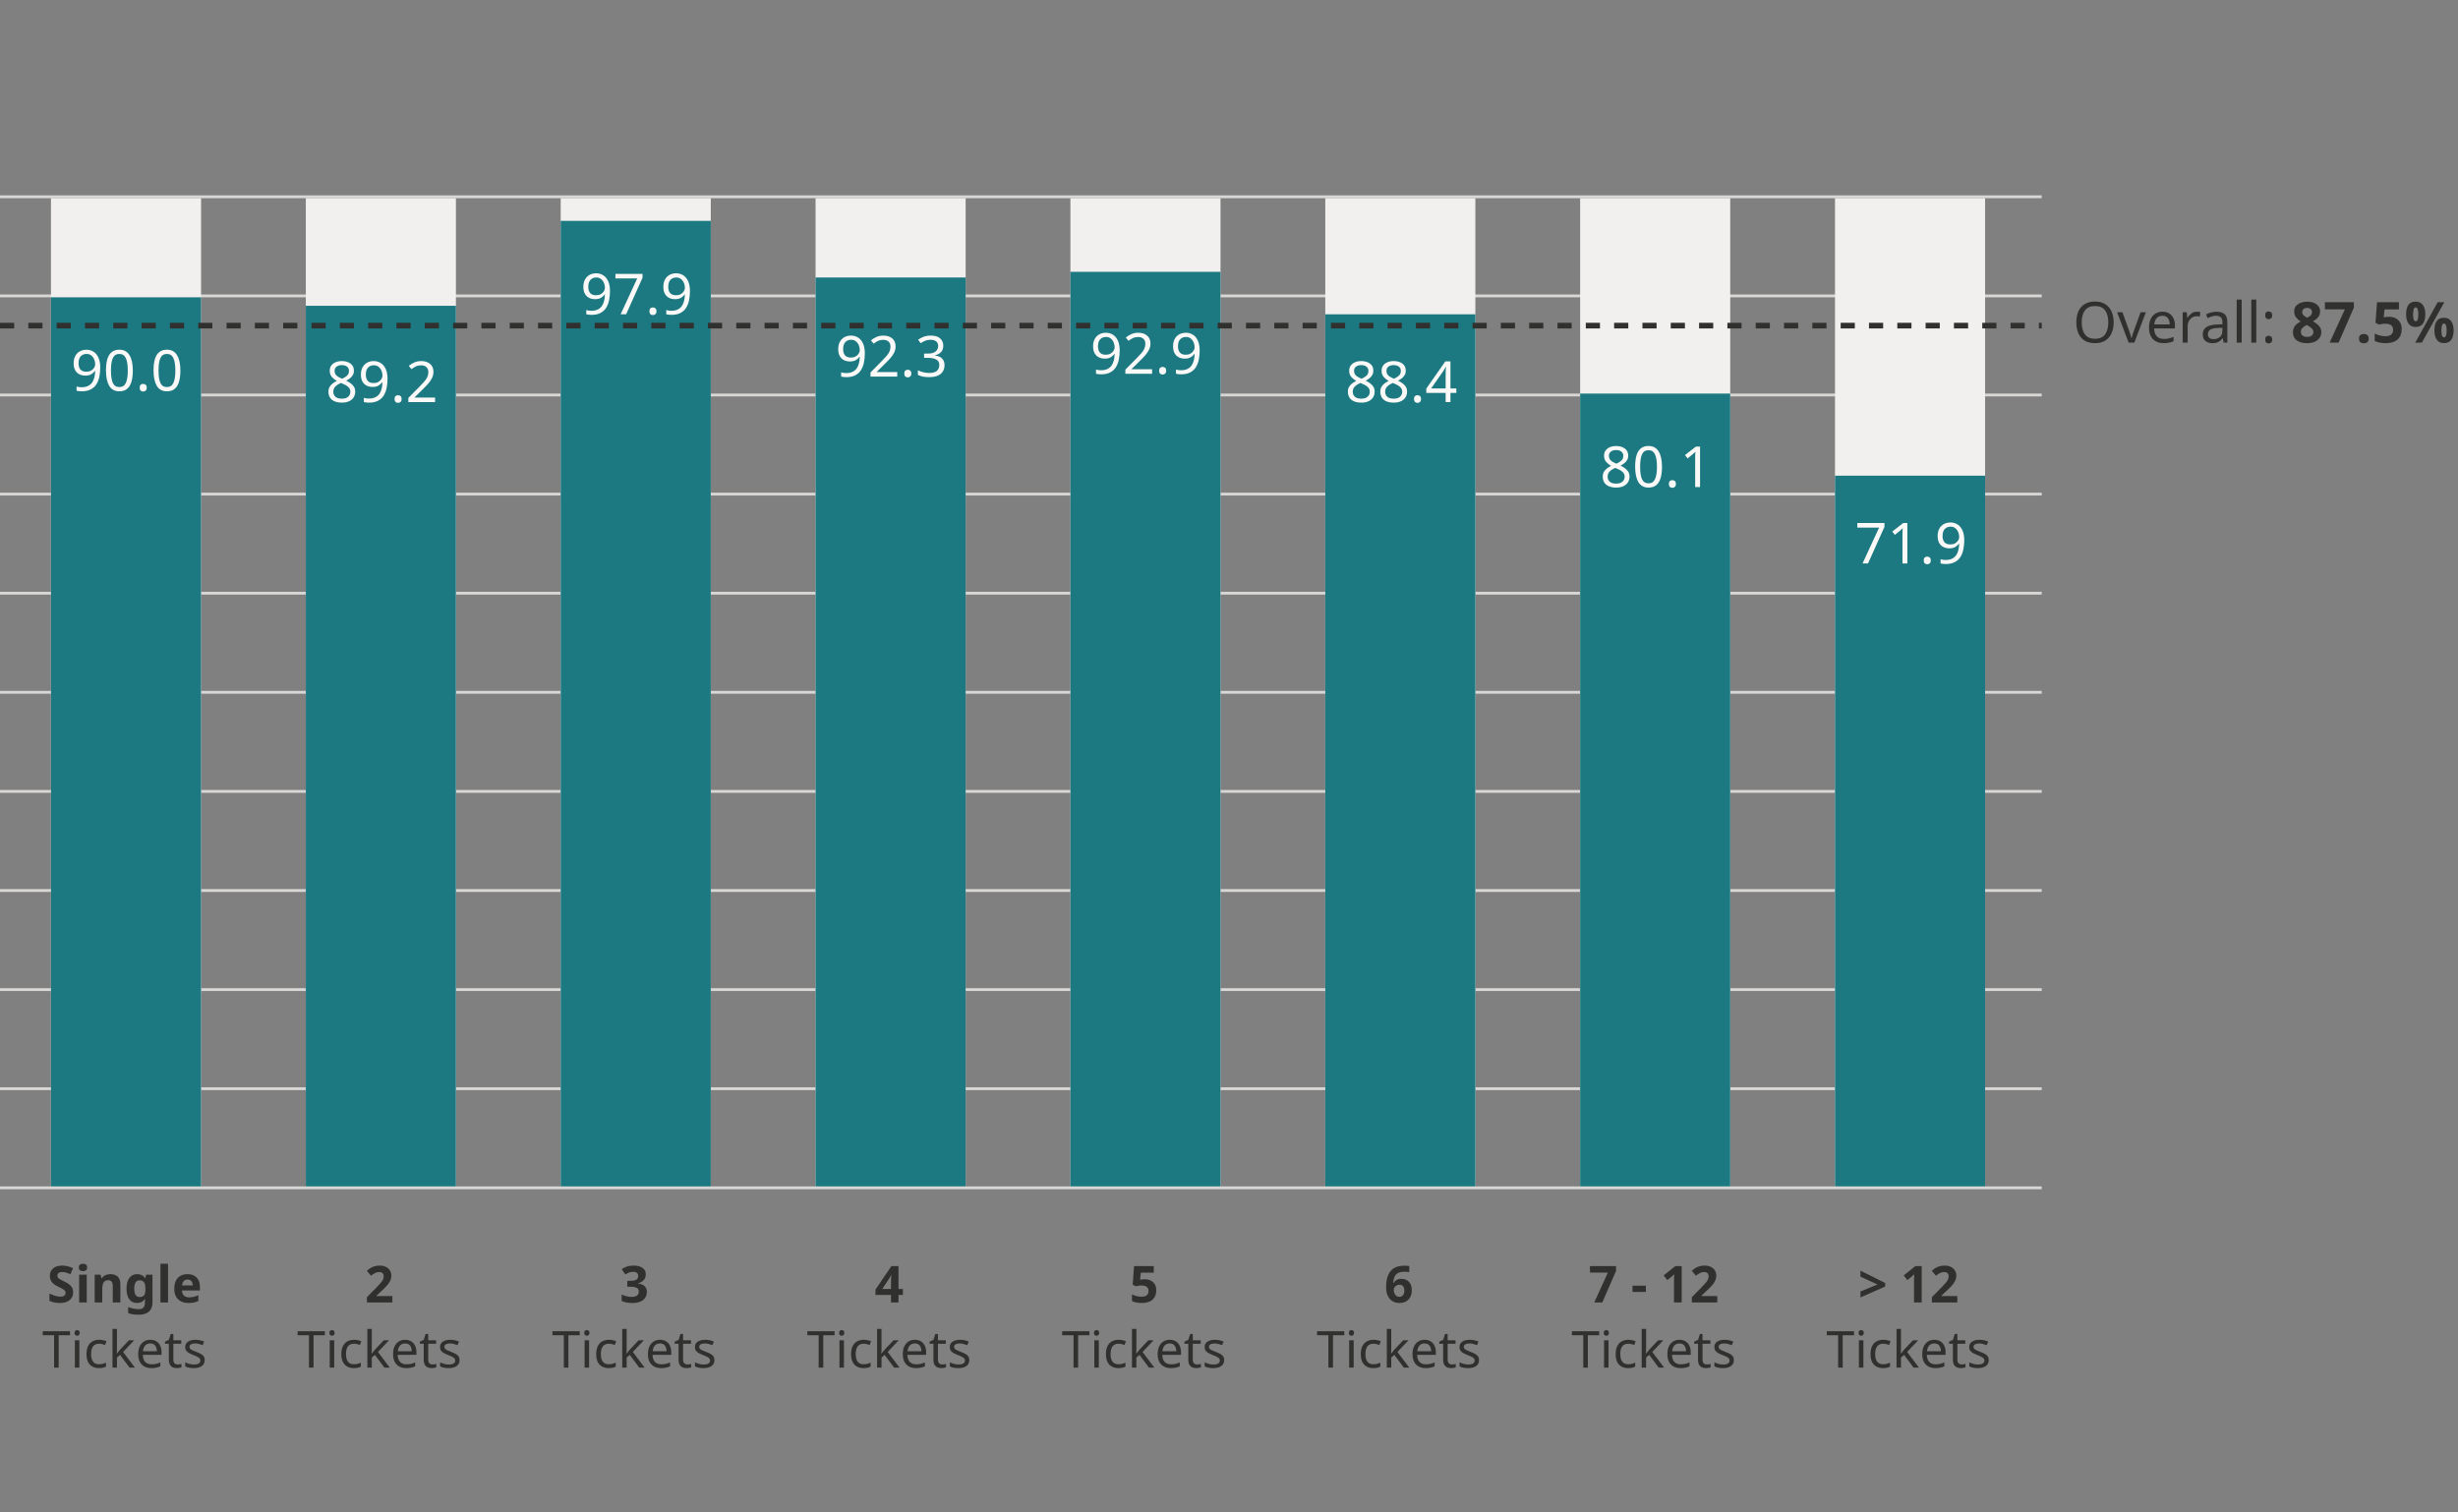 <svg width="868" height="534" viewBox="0 0 868 534" fill="none" xmlns="http://www.w3.org/2000/svg">
<rect x="0" y="0" width="868" height="534" fill="#808080" stroke="none"/>
<line y1="69.5" x2="721" y2="69.5" stroke="#D9D7D5"/>
<line y1="104.5" x2="721" y2="104.5" stroke="#D9D7D5"/>
<line y1="139.5" x2="721" y2="139.5" stroke="#D9D7D5"/>
<line y1="174.5" x2="721" y2="174.5" stroke="#D9D7D5"/>
<line y1="209.5" x2="721" y2="209.5" stroke="#D9D7D5"/>
<line y1="244.5" x2="721" y2="244.5" stroke="#D9D7D5"/>
<line y1="279.5" x2="721" y2="279.5" stroke="#D9D7D5"/>
<line y1="314.5" x2="721" y2="314.5" stroke="#D9D7D5"/>
<line y1="349.5" x2="721" y2="349.5" stroke="#D9D7D5"/>
<line y1="384.5" x2="721" y2="384.5" stroke="#D9D7D5"/>
<line y1="419.5" x2="721" y2="419.5" stroke="#D9D7D5"/>
<rect x="18" y="70" width="53" height="349" fill="#F2F0EE"/>
<rect x="108" y="70" width="53" height="349" fill="#F2F0EE"/>
<rect x="198" y="70" width="53" height="349" fill="#F2F0EE"/>
<rect x="288" y="70" width="53" height="349" fill="#F2F0EE"/>
<rect x="378" y="70" width="53" height="349" fill="#F2F0EE"/>
<rect x="468" y="70" width="53" height="349" fill="#F2F0EE"/>
<rect x="558" y="70" width="53" height="349" fill="#F2F0EE"/>
<rect x="648" y="70" width="53" height="349" fill="#F2F0EE"/>
<rect x="18" y="105" width="53" height="314" fill="#1D7981"/>
<rect x="108" y="108" width="53" height="311" fill="#1D7981"/>
<rect x="198" y="78" width="53" height="341" fill="#1D7981"/>
<rect x="288" y="98" width="53" height="321" fill="#1D7981"/>
<rect x="378" y="96" width="53" height="323" fill="#1D7981"/>
<rect x="468" y="111" width="53" height="308" fill="#1D7981"/>
<rect x="558" y="139" width="53" height="280" fill="#1D7981"/>
<rect x="648" y="168" width="53" height="251" fill="#1D7981"/>
<path d="M35.4 129.82C35.4 130.847 35.307 131.86 35.12 132.86C34.947 133.847 34.62 134.747 34.14 135.56C33.673 136.36 33.007 137 32.14 137.48C31.287 137.96 30.187 138.2 28.84 138.2C28.573 138.2 28.26 138.18 27.9 138.14C27.553 138.113 27.267 138.067 27.04 138V136.5C27.56 136.673 28.147 136.76 28.8 136.76C29.733 136.76 30.5 136.607 31.1 136.3C31.713 135.993 32.2 135.58 32.56 135.06C32.92 134.527 33.18 133.913 33.34 133.22C33.5 132.513 33.593 131.773 33.62 131H33.5C33.207 131.453 32.78 131.847 32.22 132.18C31.673 132.5 30.967 132.66 30.1 132.66C28.873 132.66 27.88 132.287 27.12 131.54C26.373 130.78 26 129.713 26 128.34C26 127.34 26.187 126.48 26.56 125.76C26.947 125.04 27.48 124.487 28.16 124.1C28.84 123.713 29.64 123.52 30.56 123.52C31.467 123.52 32.287 123.753 33.02 124.22C33.753 124.673 34.333 125.367 34.76 126.3C35.187 127.22 35.4 128.393 35.4 129.82ZM30.56 125C29.733 125 29.053 125.273 28.52 125.82C28 126.367 27.74 127.2 27.74 128.32C27.74 129.24 27.96 129.967 28.4 130.5C28.853 131.02 29.547 131.28 30.48 131.28C31.12 131.28 31.673 131.153 32.14 130.9C32.607 130.633 32.967 130.3 33.22 129.9C33.487 129.5 33.62 129.087 33.62 128.66C33.62 128.087 33.507 127.52 33.28 126.96C33.053 126.4 32.713 125.933 32.26 125.56C31.807 125.187 31.24 125 30.56 125ZM46.905 130.84C46.905 132.373 46.745 133.693 46.425 134.8C46.105 135.893 45.599 136.733 44.905 137.32C44.212 137.907 43.292 138.2 42.145 138.2C40.532 138.2 39.339 137.553 38.565 136.26C37.805 134.953 37.425 133.147 37.425 130.84C37.425 129.293 37.579 127.973 37.885 126.88C38.205 125.787 38.712 124.953 39.405 124.38C40.099 123.793 41.012 123.5 42.145 123.5C43.745 123.5 44.939 124.147 45.725 125.44C46.512 126.72 46.905 128.52 46.905 130.84ZM39.185 130.84C39.185 132.8 39.405 134.267 39.845 135.24C40.299 136.213 41.065 136.7 42.145 136.7C43.212 136.7 43.972 136.22 44.425 135.26C44.892 134.287 45.125 132.813 45.125 130.84C45.125 128.893 44.892 127.433 44.425 126.46C43.972 125.487 43.212 125 42.145 125C41.065 125 40.299 125.487 39.845 126.46C39.405 127.433 39.185 128.893 39.185 130.84ZM49.331 136.92C49.331 136.427 49.451 136.08 49.691 135.88C49.931 135.68 50.217 135.58 50.551 135.58C50.897 135.58 51.191 135.68 51.431 135.88C51.684 136.08 51.811 136.427 51.811 136.92C51.811 137.4 51.684 137.747 51.431 137.96C51.191 138.173 50.897 138.28 50.551 138.28C50.217 138.28 49.931 138.173 49.691 137.96C49.451 137.747 49.331 137.4 49.331 136.92ZM63.702 130.84C63.702 132.373 63.542 133.693 63.222 134.8C62.902 135.893 62.395 136.733 61.702 137.32C61.009 137.907 60.089 138.2 58.942 138.2C57.329 138.2 56.136 137.553 55.362 136.26C54.602 134.953 54.222 133.147 54.222 130.84C54.222 129.293 54.376 127.973 54.682 126.88C55.002 125.787 55.509 124.953 56.202 124.38C56.895 123.793 57.809 123.5 58.942 123.5C60.542 123.5 61.736 124.147 62.522 125.44C63.309 126.72 63.702 128.52 63.702 130.84ZM55.982 130.84C55.982 132.8 56.202 134.267 56.642 135.24C57.096 136.213 57.862 136.7 58.942 136.7C60.009 136.7 60.769 136.22 61.222 135.26C61.689 134.287 61.922 132.813 61.922 130.84C61.922 128.893 61.689 127.433 61.222 126.46C60.769 125.487 60.009 125 58.942 125C57.862 125 57.096 125.487 56.642 126.46C56.202 127.433 55.982 128.893 55.982 130.84Z" fill="#FAF9F8"/>
<path d="M120.7 127.52C121.953 127.52 122.98 127.813 123.78 128.4C124.58 128.987 124.98 129.833 124.98 130.94C124.98 131.513 124.853 132.013 124.6 132.44C124.36 132.867 124.033 133.247 123.62 133.58C123.207 133.9 122.753 134.187 122.26 134.44C122.847 134.72 123.38 135.04 123.86 135.4C124.34 135.747 124.72 136.153 125 136.62C125.293 137.087 125.44 137.647 125.44 138.3C125.44 139.5 125.013 140.453 124.16 141.16C123.32 141.853 122.187 142.2 120.76 142.2C119.227 142.2 118.047 141.867 117.22 141.2C116.393 140.52 115.98 139.573 115.98 138.36C115.98 137.707 116.113 137.14 116.38 136.66C116.66 136.18 117.027 135.767 117.48 135.42C117.933 135.073 118.42 134.78 118.94 134.54C118.247 134.14 117.653 133.66 117.16 133.1C116.68 132.527 116.44 131.8 116.44 130.92C116.44 130.187 116.627 129.573 117 129.08C117.373 128.573 117.88 128.187 118.52 127.92C119.16 127.653 119.887 127.52 120.7 127.52ZM120.68 128.94C119.947 128.94 119.34 129.12 118.86 129.48C118.393 129.827 118.16 130.333 118.16 131C118.16 131.493 118.273 131.907 118.5 132.24C118.74 132.573 119.06 132.86 119.46 133.1C119.86 133.327 120.3 133.547 120.78 133.76C121.473 133.467 122.053 133.113 122.52 132.7C123 132.287 123.24 131.72 123.24 131C123.24 130.333 123.007 129.827 122.54 129.48C122.073 129.12 121.453 128.94 120.68 128.94ZM117.7 138.38C117.7 139.073 117.947 139.653 118.44 140.12C118.933 140.573 119.693 140.8 120.72 140.8C121.693 140.8 122.433 140.573 122.94 140.12C123.46 139.653 123.72 139.053 123.72 138.32C123.72 137.627 123.447 137.053 122.9 136.6C122.353 136.133 121.627 135.727 120.72 135.38L120.4 135.26C119.52 135.633 118.847 136.067 118.38 136.56C117.927 137.04 117.7 137.647 117.7 138.38ZM136.845 133.82C136.845 134.847 136.752 135.86 136.565 136.86C136.392 137.847 136.065 138.747 135.585 139.56C135.119 140.36 134.452 141 133.585 141.48C132.732 141.96 131.632 142.2 130.285 142.2C130.019 142.2 129.705 142.18 129.345 142.14C128.999 142.113 128.712 142.067 128.485 142V140.5C129.005 140.673 129.592 140.76 130.245 140.76C131.179 140.76 131.945 140.607 132.545 140.3C133.159 139.993 133.645 139.58 134.005 139.06C134.365 138.527 134.625 137.913 134.785 137.22C134.945 136.513 135.039 135.773 135.065 135H134.945C134.652 135.453 134.225 135.847 133.665 136.18C133.119 136.5 132.412 136.66 131.545 136.66C130.319 136.66 129.325 136.287 128.565 135.54C127.819 134.78 127.445 133.713 127.445 132.34C127.445 131.34 127.632 130.48 128.005 129.76C128.392 129.04 128.925 128.487 129.605 128.1C130.285 127.713 131.085 127.52 132.005 127.52C132.912 127.52 133.732 127.753 134.465 128.22C135.199 128.673 135.779 129.367 136.205 130.3C136.632 131.22 136.845 132.393 136.845 133.82ZM132.005 129C131.179 129 130.499 129.273 129.965 129.82C129.445 130.367 129.185 131.2 129.185 132.32C129.185 133.24 129.405 133.967 129.845 134.5C130.299 135.02 130.992 135.28 131.925 135.28C132.565 135.28 133.119 135.153 133.585 134.9C134.052 134.633 134.412 134.3 134.665 133.9C134.932 133.5 135.065 133.087 135.065 132.66C135.065 132.087 134.952 131.52 134.725 130.96C134.499 130.4 134.159 129.933 133.705 129.56C133.252 129.187 132.685 129 132.005 129ZM139.331 140.92C139.331 140.427 139.451 140.08 139.691 139.88C139.931 139.68 140.217 139.58 140.551 139.58C140.897 139.58 141.191 139.68 141.431 139.88C141.684 140.08 141.811 140.427 141.811 140.92C141.811 141.4 141.684 141.747 141.431 141.96C141.191 142.173 140.897 142.28 140.551 142.28C140.217 142.28 139.931 142.173 139.691 141.96C139.451 141.747 139.331 141.4 139.331 140.92ZM153.642 142H144.202V140.54L147.942 136.76C148.662 136.04 149.269 135.4 149.762 134.84C150.256 134.28 150.629 133.733 150.882 133.2C151.136 132.653 151.262 132.06 151.262 131.42C151.262 130.633 151.029 130.04 150.562 129.64C150.096 129.227 149.489 129.02 148.742 129.02C148.049 129.02 147.436 129.14 146.902 129.38C146.382 129.62 145.849 129.953 145.302 130.38L144.362 129.2C144.922 128.733 145.562 128.34 146.282 128.02C147.016 127.687 147.836 127.52 148.742 127.52C150.076 127.52 151.129 127.86 151.902 128.54C152.676 129.207 153.062 130.133 153.062 131.32C153.062 132.067 152.909 132.767 152.602 133.42C152.296 134.073 151.869 134.72 151.322 135.36C150.776 135.987 150.136 136.66 149.402 137.38L146.422 140.32V140.4H153.642V142Z" fill="#FAF9F8"/>
<path d="M215.4 102.82C215.4 103.847 215.307 104.86 215.12 105.86C214.947 106.847 214.62 107.747 214.14 108.56C213.673 109.36 213.007 110 212.14 110.48C211.287 110.96 210.187 111.2 208.84 111.2C208.573 111.2 208.26 111.18 207.9 111.14C207.553 111.113 207.267 111.067 207.04 111V109.5C207.56 109.673 208.147 109.76 208.8 109.76C209.733 109.76 210.5 109.607 211.1 109.3C211.713 108.993 212.2 108.58 212.56 108.06C212.92 107.527 213.18 106.913 213.34 106.22C213.5 105.513 213.593 104.773 213.62 104H213.5C213.207 104.453 212.78 104.847 212.22 105.18C211.673 105.5 210.967 105.66 210.1 105.66C208.873 105.66 207.88 105.287 207.12 104.54C206.373 103.78 206 102.713 206 101.34C206 100.34 206.187 99.48 206.56 98.76C206.947 98.04 207.48 97.487 208.16 97.1C208.84 96.713 209.64 96.52 210.56 96.52C211.467 96.52 212.287 96.753 213.02 97.22C213.753 97.673 214.333 98.367 214.76 99.3C215.187 100.22 215.4 101.393 215.4 102.82ZM210.56 98C209.733 98 209.053 98.273 208.52 98.82C208 99.367 207.74 100.2 207.74 101.32C207.74 102.24 207.96 102.967 208.4 103.5C208.853 104.02 209.547 104.28 210.48 104.28C211.12 104.28 211.673 104.153 212.14 103.9C212.607 103.633 212.967 103.3 213.22 102.9C213.487 102.5 213.62 102.087 213.62 101.66C213.62 101.087 213.507 100.52 213.28 99.96C213.053 99.4 212.713 98.933 212.26 98.56C211.807 98.187 211.24 98 210.56 98ZM219.165 111L225.025 98.32H217.325V96.72H226.905V98.08L221.105 111H219.165ZM229.331 109.92C229.331 109.427 229.451 109.08 229.691 108.88C229.931 108.68 230.217 108.58 230.551 108.58C230.897 108.58 231.191 108.68 231.431 108.88C231.684 109.08 231.811 109.427 231.811 109.92C231.811 110.4 231.684 110.747 231.431 110.96C231.191 111.173 230.897 111.28 230.551 111.28C230.217 111.28 229.931 111.173 229.691 110.96C229.451 110.747 229.331 110.4 229.331 109.92ZM243.642 102.82C243.642 103.847 243.549 104.86 243.362 105.86C243.189 106.847 242.862 107.747 242.382 108.56C241.916 109.36 241.249 110 240.382 110.48C239.529 110.96 238.429 111.2 237.082 111.2C236.816 111.2 236.502 111.18 236.142 111.14C235.796 111.113 235.509 111.067 235.282 111V109.5C235.802 109.673 236.389 109.76 237.042 109.76C237.976 109.76 238.742 109.607 239.342 109.3C239.956 108.993 240.442 108.58 240.802 108.06C241.162 107.527 241.422 106.913 241.582 106.22C241.742 105.513 241.836 104.773 241.862 104H241.742C241.449 104.453 241.022 104.847 240.462 105.18C239.916 105.5 239.209 105.66 238.342 105.66C237.116 105.66 236.122 105.287 235.362 104.54C234.616 103.78 234.242 102.713 234.242 101.34C234.242 100.34 234.429 99.48 234.802 98.76C235.189 98.04 235.722 97.487 236.402 97.1C237.082 96.713 237.882 96.52 238.802 96.52C239.709 96.52 240.529 96.753 241.262 97.22C241.996 97.673 242.576 98.367 243.002 99.3C243.429 100.22 243.642 101.393 243.642 102.82ZM238.802 98C237.976 98 237.296 98.273 236.762 98.82C236.242 99.367 235.982 100.2 235.982 101.32C235.982 102.24 236.202 102.967 236.642 103.5C237.096 104.02 237.789 104.28 238.722 104.28C239.362 104.28 239.916 104.153 240.382 103.9C240.849 103.633 241.209 103.3 241.462 102.9C241.729 102.5 241.862 102.087 241.862 101.66C241.862 101.087 241.749 100.52 241.522 99.96C241.296 99.4 240.956 98.933 240.502 98.56C240.049 98.187 239.482 98 238.802 98Z" fill="#FAF9F8"/>
<path d="M305.4 124.82C305.4 125.847 305.307 126.86 305.12 127.86C304.947 128.847 304.62 129.747 304.14 130.56C303.673 131.36 303.007 132 302.14 132.48C301.287 132.96 300.187 133.2 298.84 133.2C298.573 133.2 298.26 133.18 297.9 133.14C297.553 133.113 297.267 133.067 297.04 133V131.5C297.56 131.673 298.147 131.76 298.8 131.76C299.733 131.76 300.5 131.607 301.1 131.3C301.713 130.993 302.2 130.58 302.56 130.06C302.92 129.527 303.18 128.913 303.34 128.22C303.5 127.513 303.593 126.773 303.62 126H303.5C303.207 126.453 302.78 126.847 302.22 127.18C301.673 127.5 300.967 127.66 300.1 127.66C298.873 127.66 297.88 127.287 297.12 126.54C296.373 125.78 296 124.713 296 123.34C296 122.34 296.187 121.48 296.56 120.76C296.947 120.04 297.48 119.487 298.16 119.1C298.84 118.713 299.64 118.52 300.56 118.52C301.467 118.52 302.287 118.753 303.02 119.22C303.753 119.673 304.333 120.367 304.76 121.3C305.187 122.22 305.4 123.393 305.4 124.82ZM300.56 120C299.733 120 299.053 120.273 298.52 120.82C298 121.367 297.74 122.2 297.74 123.32C297.74 124.24 297.96 124.967 298.4 125.5C298.853 126.02 299.547 126.28 300.48 126.28C301.12 126.28 301.673 126.153 302.14 125.9C302.607 125.633 302.967 125.3 303.22 124.9C303.487 124.5 303.62 124.087 303.62 123.66C303.62 123.087 303.507 122.52 303.28 121.96C303.053 121.4 302.713 120.933 302.26 120.56C301.807 120.187 301.24 120 300.56 120ZM316.845 133H307.405V131.54L311.145 127.76C311.865 127.04 312.472 126.4 312.965 125.84C313.459 125.28 313.832 124.733 314.085 124.2C314.339 123.653 314.465 123.06 314.465 122.42C314.465 121.633 314.232 121.04 313.765 120.64C313.299 120.227 312.692 120.02 311.945 120.02C311.252 120.02 310.639 120.14 310.105 120.38C309.585 120.62 309.052 120.953 308.505 121.38L307.565 120.2C308.125 119.733 308.765 119.34 309.485 119.02C310.219 118.687 311.039 118.52 311.945 118.52C313.279 118.52 314.332 118.86 315.105 119.54C315.879 120.207 316.265 121.133 316.265 122.32C316.265 123.067 316.112 123.767 315.805 124.42C315.499 125.073 315.072 125.72 314.525 126.36C313.979 126.987 313.339 127.66 312.605 128.38L309.625 131.32V131.4H316.845V133ZM319.331 131.92C319.331 131.427 319.451 131.08 319.691 130.88C319.931 130.68 320.217 130.58 320.551 130.58C320.897 130.58 321.191 130.68 321.431 130.88C321.684 131.08 321.811 131.427 321.811 131.92C321.811 132.4 321.684 132.747 321.431 132.96C321.191 133.173 320.897 133.28 320.551 133.28C320.217 133.28 319.931 133.173 319.691 132.96C319.451 132.747 319.331 132.4 319.331 131.92ZM333.102 122.06C333.102 123.02 332.836 123.787 332.302 124.36C331.769 124.92 331.049 125.293 330.142 125.48V125.56C331.289 125.693 332.142 126.053 332.702 126.64C333.262 127.227 333.542 127.993 333.542 128.94C333.542 129.767 333.349 130.507 332.962 131.16C332.576 131.8 331.976 132.3 331.162 132.66C330.362 133.02 329.329 133.2 328.062 133.2C327.316 133.2 326.622 133.14 325.982 133.02C325.342 132.913 324.729 132.713 324.142 132.42V130.78C324.742 131.073 325.389 131.307 326.082 131.48C326.776 131.64 327.442 131.72 328.082 131.72C329.362 131.72 330.282 131.473 330.842 130.98C331.416 130.473 331.702 129.78 331.702 128.9C331.702 128.007 331.349 127.367 330.642 126.98C329.949 126.58 328.969 126.38 327.702 126.38H326.322V124.88H327.722C328.896 124.88 329.782 124.633 330.382 124.14C330.996 123.647 331.302 122.993 331.302 122.18C331.302 121.487 331.069 120.953 330.602 120.58C330.136 120.193 329.502 120 328.702 120C327.929 120 327.269 120.113 326.722 120.34C326.176 120.567 325.636 120.853 325.102 121.2L324.222 120C324.729 119.6 325.356 119.253 326.102 118.96C326.862 118.667 327.722 118.52 328.682 118.52C330.176 118.52 331.282 118.853 332.002 119.52C332.736 120.187 333.102 121.033 333.102 122.06Z" fill="#FAF9F8"/>
<path d="M395.4 123.82C395.4 124.847 395.307 125.86 395.12 126.86C394.947 127.847 394.62 128.747 394.14 129.56C393.673 130.36 393.007 131 392.14 131.48C391.287 131.96 390.187 132.2 388.84 132.2C388.573 132.2 388.26 132.18 387.9 132.14C387.553 132.113 387.267 132.067 387.04 132V130.5C387.56 130.673 388.147 130.76 388.8 130.76C389.733 130.76 390.5 130.607 391.1 130.3C391.713 129.993 392.2 129.58 392.56 129.06C392.92 128.527 393.18 127.913 393.34 127.22C393.5 126.513 393.593 125.773 393.62 125H393.5C393.207 125.453 392.78 125.847 392.22 126.18C391.673 126.5 390.967 126.66 390.1 126.66C388.873 126.66 387.88 126.287 387.12 125.54C386.373 124.78 386 123.713 386 122.34C386 121.34 386.187 120.48 386.56 119.76C386.947 119.04 387.48 118.487 388.16 118.1C388.84 117.713 389.64 117.52 390.56 117.52C391.467 117.52 392.287 117.753 393.02 118.22C393.753 118.673 394.333 119.367 394.76 120.3C395.187 121.22 395.4 122.393 395.4 123.82ZM390.56 119C389.733 119 389.053 119.273 388.52 119.82C388 120.367 387.74 121.2 387.74 122.32C387.74 123.24 387.96 123.967 388.4 124.5C388.853 125.02 389.547 125.28 390.48 125.28C391.12 125.28 391.673 125.153 392.14 124.9C392.607 124.633 392.967 124.3 393.22 123.9C393.487 123.5 393.62 123.087 393.62 122.66C393.62 122.087 393.507 121.52 393.28 120.96C393.053 120.4 392.713 119.933 392.26 119.56C391.807 119.187 391.24 119 390.56 119ZM406.845 132H397.405V130.54L401.145 126.76C401.865 126.04 402.472 125.4 402.965 124.84C403.459 124.28 403.832 123.733 404.085 123.2C404.339 122.653 404.465 122.06 404.465 121.42C404.465 120.633 404.232 120.04 403.765 119.64C403.299 119.227 402.692 119.02 401.945 119.02C401.252 119.02 400.639 119.14 400.105 119.38C399.585 119.62 399.052 119.953 398.505 120.38L397.565 119.2C398.125 118.733 398.765 118.34 399.485 118.02C400.219 117.687 401.039 117.52 401.945 117.52C403.279 117.52 404.332 117.86 405.105 118.54C405.879 119.207 406.265 120.133 406.265 121.32C406.265 122.067 406.112 122.767 405.805 123.42C405.499 124.073 405.072 124.72 404.525 125.36C403.979 125.987 403.339 126.66 402.605 127.38L399.625 130.32V130.4H406.845V132ZM409.331 130.92C409.331 130.427 409.451 130.08 409.691 129.88C409.931 129.68 410.217 129.58 410.551 129.58C410.897 129.58 411.191 129.68 411.431 129.88C411.684 130.08 411.811 130.427 411.811 130.92C411.811 131.4 411.684 131.747 411.431 131.96C411.191 132.173 410.897 132.28 410.551 132.28C410.217 132.28 409.931 132.173 409.691 131.96C409.451 131.747 409.331 131.4 409.331 130.92ZM423.642 123.82C423.642 124.847 423.549 125.86 423.362 126.86C423.189 127.847 422.862 128.747 422.382 129.56C421.916 130.36 421.249 131 420.382 131.48C419.529 131.96 418.429 132.2 417.082 132.2C416.816 132.2 416.502 132.18 416.142 132.14C415.796 132.113 415.509 132.067 415.282 132V130.5C415.802 130.673 416.389 130.76 417.042 130.76C417.976 130.76 418.742 130.607 419.342 130.3C419.956 129.993 420.442 129.58 420.802 129.06C421.162 128.527 421.422 127.913 421.582 127.22C421.742 126.513 421.836 125.773 421.862 125H421.742C421.449 125.453 421.022 125.847 420.462 126.18C419.916 126.5 419.209 126.66 418.342 126.66C417.116 126.66 416.122 126.287 415.362 125.54C414.616 124.78 414.242 123.713 414.242 122.34C414.242 121.34 414.429 120.48 414.802 119.76C415.189 119.04 415.722 118.487 416.402 118.1C417.082 117.713 417.882 117.52 418.802 117.52C419.709 117.52 420.529 117.753 421.262 118.22C421.996 118.673 422.576 119.367 423.002 120.3C423.429 121.22 423.642 122.393 423.642 123.82ZM418.802 119C417.976 119 417.296 119.273 416.762 119.82C416.242 120.367 415.982 121.2 415.982 122.32C415.982 123.24 416.202 123.967 416.642 124.5C417.096 125.02 417.789 125.28 418.722 125.28C419.362 125.28 419.916 125.153 420.382 124.9C420.849 124.633 421.209 124.3 421.462 123.9C421.729 123.5 421.862 123.087 421.862 122.66C421.862 122.087 421.749 121.52 421.522 120.96C421.296 120.4 420.956 119.933 420.502 119.56C420.049 119.187 419.482 119 418.802 119Z" fill="#FAF9F8"/>
<path d="M480.7 127.52C481.953 127.52 482.98 127.813 483.78 128.4C484.58 128.987 484.98 129.833 484.98 130.94C484.98 131.513 484.853 132.013 484.6 132.44C484.36 132.867 484.033 133.247 483.62 133.58C483.207 133.9 482.753 134.187 482.26 134.44C482.847 134.72 483.38 135.04 483.86 135.4C484.34 135.747 484.72 136.153 485 136.62C485.293 137.087 485.44 137.647 485.44 138.3C485.44 139.5 485.013 140.453 484.16 141.16C483.32 141.853 482.187 142.2 480.76 142.2C479.227 142.2 478.047 141.867 477.22 141.2C476.393 140.52 475.98 139.573 475.98 138.36C475.98 137.707 476.113 137.14 476.38 136.66C476.66 136.18 477.027 135.767 477.48 135.42C477.933 135.073 478.42 134.78 478.94 134.54C478.247 134.14 477.653 133.66 477.16 133.1C476.68 132.527 476.44 131.8 476.44 130.92C476.44 130.187 476.627 129.573 477 129.08C477.373 128.573 477.88 128.187 478.52 127.92C479.16 127.653 479.887 127.52 480.7 127.52ZM480.68 128.94C479.947 128.94 479.34 129.12 478.86 129.48C478.393 129.827 478.16 130.333 478.16 131C478.16 131.493 478.273 131.907 478.5 132.24C478.74 132.573 479.06 132.86 479.46 133.1C479.86 133.327 480.3 133.547 480.78 133.76C481.473 133.467 482.053 133.113 482.52 132.7C483 132.287 483.24 131.72 483.24 131C483.24 130.333 483.007 129.827 482.54 129.48C482.073 129.12 481.453 128.94 480.68 128.94ZM477.7 138.38C477.7 139.073 477.947 139.653 478.44 140.12C478.933 140.573 479.693 140.8 480.72 140.8C481.693 140.8 482.433 140.573 482.94 140.12C483.46 139.653 483.72 139.053 483.72 138.32C483.72 137.627 483.447 137.053 482.9 136.6C482.353 136.133 481.627 135.727 480.72 135.38L480.4 135.26C479.52 135.633 478.847 136.067 478.38 136.56C477.927 137.04 477.7 137.647 477.7 138.38ZM492.145 127.52C493.399 127.52 494.425 127.813 495.225 128.4C496.025 128.987 496.425 129.833 496.425 130.94C496.425 131.513 496.299 132.013 496.045 132.44C495.805 132.867 495.479 133.247 495.065 133.58C494.652 133.9 494.199 134.187 493.705 134.44C494.292 134.72 494.825 135.04 495.305 135.4C495.785 135.747 496.165 136.153 496.445 136.62C496.739 137.087 496.885 137.647 496.885 138.3C496.885 139.5 496.459 140.453 495.605 141.16C494.765 141.853 493.632 142.2 492.205 142.2C490.672 142.2 489.492 141.867 488.665 141.2C487.839 140.52 487.425 139.573 487.425 138.36C487.425 137.707 487.559 137.14 487.825 136.66C488.105 136.18 488.472 135.767 488.925 135.42C489.379 135.073 489.865 134.78 490.385 134.54C489.692 134.14 489.099 133.66 488.605 133.1C488.125 132.527 487.885 131.8 487.885 130.92C487.885 130.187 488.072 129.573 488.445 129.08C488.819 128.573 489.325 128.187 489.965 127.92C490.605 127.653 491.332 127.52 492.145 127.52ZM492.125 128.94C491.392 128.94 490.785 129.12 490.305 129.48C489.839 129.827 489.605 130.333 489.605 131C489.605 131.493 489.719 131.907 489.945 132.24C490.185 132.573 490.505 132.86 490.905 133.1C491.305 133.327 491.745 133.547 492.225 133.76C492.919 133.467 493.499 133.113 493.965 132.7C494.445 132.287 494.685 131.72 494.685 131C494.685 130.333 494.452 129.827 493.985 129.48C493.519 129.12 492.899 128.94 492.125 128.94ZM489.145 138.38C489.145 139.073 489.392 139.653 489.885 140.12C490.379 140.573 491.139 140.8 492.165 140.8C493.139 140.8 493.879 140.573 494.385 140.12C494.905 139.653 495.165 139.053 495.165 138.32C495.165 137.627 494.892 137.053 494.345 136.6C493.799 136.133 493.072 135.727 492.165 135.38L491.845 135.26C490.965 135.633 490.292 136.067 489.825 136.56C489.372 137.04 489.145 137.647 489.145 138.38ZM499.331 140.92C499.331 140.427 499.451 140.08 499.691 139.88C499.931 139.68 500.217 139.58 500.551 139.58C500.897 139.58 501.191 139.68 501.431 139.88C501.684 140.08 501.811 140.427 501.811 140.92C501.811 141.4 501.684 141.747 501.431 141.96C501.191 142.173 500.897 142.28 500.551 142.28C500.217 142.28 499.931 142.173 499.691 141.96C499.451 141.747 499.331 141.4 499.331 140.92ZM514.282 138.76H512.202V142H510.502V138.76H503.662V137.26L510.382 127.64H512.202V137.18H514.282V138.76ZM510.502 132.68C510.502 131.987 510.516 131.4 510.542 130.92C510.569 130.427 510.589 129.96 510.602 129.52H510.522C510.416 129.773 510.282 130.047 510.122 130.34C509.962 130.633 509.809 130.88 509.662 131.08L505.382 137.18H510.502V132.68Z" fill="#FAF9F8"/>
<path d="M570.7 157.52C571.953 157.52 572.98 157.813 573.78 158.4C574.58 158.987 574.98 159.833 574.98 160.94C574.98 161.513 574.853 162.013 574.6 162.44C574.36 162.867 574.033 163.247 573.62 163.58C573.207 163.9 572.753 164.187 572.26 164.44C572.847 164.72 573.38 165.04 573.86 165.4C574.34 165.747 574.72 166.153 575 166.62C575.293 167.087 575.44 167.647 575.44 168.3C575.44 169.5 575.013 170.453 574.16 171.16C573.32 171.853 572.187 172.2 570.76 172.2C569.227 172.2 568.047 171.867 567.22 171.2C566.393 170.52 565.98 169.573 565.98 168.36C565.98 167.707 566.113 167.14 566.38 166.66C566.66 166.18 567.027 165.767 567.48 165.42C567.933 165.073 568.42 164.78 568.94 164.54C568.247 164.14 567.653 163.66 567.16 163.1C566.68 162.527 566.44 161.8 566.44 160.92C566.44 160.187 566.627 159.573 567 159.08C567.373 158.573 567.88 158.187 568.52 157.92C569.16 157.653 569.887 157.52 570.7 157.52ZM570.68 158.94C569.947 158.94 569.34 159.12 568.86 159.48C568.393 159.827 568.16 160.333 568.16 161C568.16 161.493 568.273 161.907 568.5 162.24C568.74 162.573 569.06 162.86 569.46 163.1C569.86 163.327 570.3 163.547 570.78 163.76C571.473 163.467 572.053 163.113 572.52 162.7C573 162.287 573.24 161.72 573.24 161C573.24 160.333 573.007 159.827 572.54 159.48C572.073 159.12 571.453 158.94 570.68 158.94ZM567.7 168.38C567.7 169.073 567.947 169.653 568.44 170.12C568.933 170.573 569.693 170.8 570.72 170.8C571.693 170.8 572.433 170.573 572.94 170.12C573.46 169.653 573.72 169.053 573.72 168.32C573.72 167.627 573.447 167.053 572.9 166.6C572.353 166.133 571.627 165.727 570.72 165.38L570.4 165.26C569.52 165.633 568.847 166.067 568.38 166.56C567.927 167.04 567.7 167.647 567.7 168.38ZM586.905 164.84C586.905 166.373 586.745 167.693 586.425 168.8C586.105 169.893 585.599 170.733 584.905 171.32C584.212 171.907 583.292 172.2 582.145 172.2C580.532 172.2 579.339 171.553 578.565 170.26C577.805 168.953 577.425 167.147 577.425 164.84C577.425 163.293 577.579 161.973 577.885 160.88C578.205 159.787 578.712 158.953 579.405 158.38C580.099 157.793 581.012 157.5 582.145 157.5C583.745 157.5 584.939 158.147 585.725 159.44C586.512 160.72 586.905 162.52 586.905 164.84ZM579.185 164.84C579.185 166.8 579.405 168.267 579.845 169.24C580.299 170.213 581.065 170.7 582.145 170.7C583.212 170.7 583.972 170.22 584.425 169.26C584.892 168.287 585.125 166.813 585.125 164.84C585.125 162.893 584.892 161.433 584.425 160.46C583.972 159.487 583.212 159 582.145 159C581.065 159 580.299 159.487 579.845 160.46C579.405 161.433 579.185 162.893 579.185 164.84ZM589.331 170.92C589.331 170.427 589.451 170.08 589.691 169.88C589.931 169.68 590.217 169.58 590.551 169.58C590.897 169.58 591.191 169.68 591.431 169.88C591.684 170.08 591.811 170.427 591.811 170.92C591.811 171.4 591.684 171.747 591.431 171.96C591.191 172.173 590.897 172.28 590.551 172.28C590.217 172.28 589.931 172.173 589.691 171.96C589.451 171.747 589.331 171.4 589.331 170.92ZM600.342 172H598.622V162.02C598.622 161.447 598.629 160.987 598.642 160.64C598.656 160.293 598.676 159.933 598.702 159.56C598.489 159.773 598.296 159.953 598.122 160.1C597.949 160.247 597.729 160.433 597.462 160.66L595.942 161.9L595.022 160.72L598.882 157.72H600.342V172Z" fill="#FAF9F8"/>
<path d="M657.72 199L663.58 186.32H655.88V184.72H665.46V186.08L659.66 199H657.72ZM673.545 199H671.825V189.02C671.825 188.447 671.832 187.987 671.845 187.64C671.859 187.293 671.879 186.933 671.905 186.56C671.692 186.773 671.499 186.953 671.325 187.1C671.152 187.247 670.932 187.433 670.665 187.66L669.145 188.9L668.225 187.72L672.085 184.72H673.545V199ZM679.331 197.92C679.331 197.427 679.451 197.08 679.691 196.88C679.931 196.68 680.217 196.58 680.551 196.58C680.897 196.58 681.191 196.68 681.431 196.88C681.684 197.08 681.811 197.427 681.811 197.92C681.811 198.4 681.684 198.747 681.431 198.96C681.191 199.173 680.897 199.28 680.551 199.28C680.217 199.28 679.931 199.173 679.691 198.96C679.451 198.747 679.331 198.4 679.331 197.92ZM693.642 190.82C693.642 191.847 693.549 192.86 693.362 193.86C693.189 194.847 692.862 195.747 692.382 196.56C691.916 197.36 691.249 198 690.382 198.48C689.529 198.96 688.429 199.2 687.082 199.2C686.816 199.2 686.502 199.18 686.142 199.14C685.796 199.113 685.509 199.067 685.282 199V197.5C685.802 197.673 686.389 197.76 687.042 197.76C687.976 197.76 688.742 197.607 689.342 197.3C689.956 196.993 690.442 196.58 690.802 196.06C691.162 195.527 691.422 194.913 691.582 194.22C691.742 193.513 691.836 192.773 691.862 192H691.742C691.449 192.453 691.022 192.847 690.462 193.18C689.916 193.5 689.209 193.66 688.342 193.66C687.116 193.66 686.122 193.287 685.362 192.54C684.616 191.78 684.242 190.713 684.242 189.34C684.242 188.34 684.429 187.48 684.802 186.76C685.189 186.04 685.722 185.487 686.402 185.1C687.082 184.713 687.882 184.52 688.802 184.52C689.709 184.52 690.529 184.753 691.262 185.22C691.996 185.673 692.576 186.367 693.002 187.3C693.429 188.22 693.642 189.393 693.642 190.82ZM688.802 186C687.976 186 687.296 186.273 686.762 186.82C686.242 187.367 685.982 188.2 685.982 189.32C685.982 190.24 686.202 190.967 686.642 191.5C687.096 192.02 687.789 192.28 688.722 192.28C689.362 192.28 689.916 192.153 690.382 191.9C690.849 191.633 691.209 191.3 691.462 190.9C691.729 190.5 691.862 190.087 691.862 189.66C691.862 189.087 691.749 188.52 691.522 187.96C691.296 187.4 690.956 186.933 690.502 186.56C690.049 186.187 689.482 186 688.802 186Z" fill="#FAF9F8"/>
<line x1="-8.74228e-08" y1="115" x2="721" y2="115" stroke="#30302F" stroke-width="2" stroke-dasharray="5 5"/>
<path d="M746.4 113.84C746.4 115.32 746.147 116.613 745.64 117.72C745.147 118.813 744.413 119.667 743.44 120.28C742.467 120.893 741.26 121.2 739.82 121.2C738.34 121.2 737.107 120.893 736.12 120.28C735.147 119.667 734.42 118.807 733.94 117.7C733.46 116.593 733.22 115.3 733.22 113.82C733.22 112.353 733.46 111.073 733.94 109.98C734.42 108.887 735.147 108.033 736.12 107.42C737.107 106.807 738.347 106.5 739.84 106.5C741.267 106.5 742.467 106.807 743.44 107.42C744.413 108.02 745.147 108.873 745.64 109.98C746.147 111.073 746.4 112.36 746.4 113.84ZM735.12 113.84C735.12 115.64 735.5 117.06 736.26 118.1C737.02 119.127 738.207 119.64 739.82 119.64C741.447 119.64 742.633 119.127 743.38 118.1C744.127 117.06 744.5 115.64 744.5 113.84C744.5 112.04 744.127 110.633 743.38 109.62C742.633 108.593 741.453 108.08 739.84 108.08C738.227 108.08 737.033 108.593 736.26 109.62C735.5 110.633 735.12 112.04 735.12 113.84ZM751.685 121L747.625 110.28H749.505L751.785 116.6C751.892 116.893 752.005 117.22 752.125 117.58C752.245 117.94 752.352 118.287 752.445 118.62C752.538 118.94 752.605 119.213 752.645 119.44H752.725C752.778 119.213 752.852 118.933 752.945 118.6C753.052 118.267 753.165 117.92 753.285 117.56C753.418 117.2 753.532 116.88 753.625 116.6L755.905 110.28H757.785L753.705 121H751.685ZM763.621 110.08C764.541 110.08 765.328 110.28 765.981 110.68C766.648 111.08 767.155 111.647 767.501 112.38C767.861 113.1 768.041 113.947 768.041 114.92V115.98H760.701C760.728 117.193 761.035 118.12 761.621 118.76C762.221 119.387 763.055 119.7 764.121 119.7C764.801 119.7 765.401 119.64 765.921 119.52C766.455 119.387 767.001 119.2 767.561 118.96V120.5C767.015 120.74 766.475 120.913 765.941 121.02C765.408 121.14 764.775 121.2 764.041 121.2C763.028 121.2 762.128 120.993 761.341 120.58C760.568 120.167 759.961 119.553 759.521 118.74C759.095 117.913 758.881 116.907 758.881 115.72C758.881 114.547 759.075 113.54 759.461 112.7C759.861 111.86 760.415 111.213 761.121 110.76C761.841 110.307 762.675 110.08 763.621 110.08ZM763.601 111.52C762.761 111.52 762.095 111.793 761.601 112.34C761.121 112.873 760.835 113.62 760.741 114.58H766.201C766.188 113.673 765.975 112.94 765.561 112.38C765.148 111.807 764.495 111.52 763.601 111.52ZM775.77 110.08C775.97 110.08 776.184 110.093 776.41 110.12C776.65 110.133 776.857 110.16 777.03 110.2L776.81 111.82C776.637 111.78 776.444 111.747 776.23 111.72C776.03 111.693 775.837 111.68 775.65 111.68C775.104 111.68 774.59 111.833 774.11 112.14C773.63 112.433 773.244 112.853 772.95 113.4C772.67 113.933 772.53 114.56 772.53 115.28V121H770.77V110.28H772.21L772.41 112.24H772.49C772.837 111.653 773.284 111.147 773.83 110.72C774.377 110.293 775.024 110.08 775.77 110.08ZM782.701 110.1C784.008 110.1 784.975 110.387 785.601 110.96C786.228 111.533 786.541 112.447 786.541 113.7V121H785.261L784.921 119.48H784.841C784.375 120.067 783.881 120.5 783.361 120.78C782.855 121.06 782.148 121.2 781.241 121.2C780.268 121.2 779.461 120.947 778.821 120.44C778.181 119.92 777.861 119.113 777.861 118.02C777.861 116.953 778.281 116.133 779.121 115.56C779.961 114.973 781.255 114.653 783.001 114.6L784.821 114.54V113.9C784.821 113.007 784.628 112.387 784.241 112.04C783.855 111.693 783.308 111.52 782.601 111.52C782.041 111.52 781.508 111.607 781.001 111.78C780.495 111.94 780.021 112.127 779.581 112.34L779.041 111.02C779.508 110.767 780.061 110.553 780.701 110.38C781.341 110.193 782.008 110.1 782.701 110.1ZM783.221 115.82C781.888 115.873 780.961 116.087 780.441 116.46C779.935 116.833 779.681 117.36 779.681 118.04C779.681 118.64 779.861 119.08 780.221 119.36C780.595 119.64 781.068 119.78 781.641 119.78C782.548 119.78 783.301 119.533 783.901 119.04C784.501 118.533 784.801 117.76 784.801 116.72V115.76L783.221 115.82ZM791.612 121H789.852V105.8H791.612V121ZM796.769 121H795.009V105.8H796.769V121ZM799.905 111.36C799.905 110.853 800.025 110.5 800.265 110.3C800.505 110.1 800.792 110 801.125 110C801.472 110 801.765 110.1 802.005 110.3C802.258 110.5 802.385 110.853 802.385 111.36C802.385 111.84 802.258 112.187 802.005 112.4C801.765 112.613 801.472 112.72 801.125 112.72C800.792 112.72 800.505 112.613 800.265 112.4C800.025 112.187 799.905 111.84 799.905 111.36ZM799.905 119.92C799.905 119.427 800.025 119.08 800.265 118.88C800.505 118.68 800.792 118.58 801.125 118.58C801.472 118.58 801.765 118.68 802.005 118.88C802.258 119.08 802.385 119.427 802.385 119.92C802.385 120.4 802.258 120.747 802.005 120.96C801.765 121.173 801.472 121.28 801.125 121.28C800.792 121.28 800.505 121.173 800.265 120.96C800.025 120.747 799.905 120.4 799.905 119.92ZM814.732 106.54C815.558 106.54 816.312 106.667 816.992 106.92C817.685 107.173 818.238 107.553 818.652 108.06C819.078 108.567 819.292 109.207 819.292 109.98C819.292 110.833 819.045 111.54 818.552 112.1C818.072 112.647 817.465 113.1 816.732 113.46C817.238 113.727 817.718 114.04 818.172 114.4C818.638 114.747 819.012 115.16 819.292 115.64C819.585 116.107 819.732 116.66 819.732 117.3C819.732 118.087 819.518 118.773 819.092 119.36C818.678 119.947 818.092 120.4 817.332 120.72C816.585 121.04 815.718 121.2 814.732 121.2C813.132 121.2 811.892 120.86 811.012 120.18C810.145 119.5 809.712 118.567 809.712 117.38C809.712 116.393 809.978 115.6 810.512 115C811.045 114.4 811.692 113.913 812.452 113.54C811.812 113.14 811.265 112.66 810.812 112.1C810.372 111.527 810.152 110.813 810.152 109.96C810.152 109.2 810.365 108.567 810.792 108.06C811.218 107.553 811.778 107.173 812.472 106.92C813.178 106.667 813.932 106.54 814.732 106.54ZM814.712 108.74C814.218 108.74 813.805 108.867 813.472 109.12C813.152 109.373 812.992 109.733 812.992 110.2C812.992 110.693 813.165 111.093 813.512 111.4C813.858 111.707 814.265 111.973 814.732 112.2C815.185 111.987 815.585 111.733 815.932 111.44C816.278 111.133 816.452 110.72 816.452 110.2C816.452 109.733 816.285 109.373 815.952 109.12C815.632 108.867 815.218 108.74 814.712 108.74ZM812.512 117.2C812.512 117.72 812.692 118.147 813.052 118.48C813.425 118.813 813.972 118.98 814.692 118.98C815.438 118.98 815.998 118.82 816.372 118.5C816.745 118.18 816.932 117.753 816.932 117.22C816.932 116.86 816.825 116.547 816.612 116.28C816.398 116 816.132 115.753 815.812 115.54C815.505 115.313 815.185 115.107 814.852 114.92L814.592 114.78C813.978 115.073 813.478 115.413 813.092 115.8C812.705 116.187 812.512 116.653 812.512 117.2ZM822.677 121L828.037 109.26H820.997V106.72H831.237V108.62L825.837 121H822.677ZM833.042 119.6C833.042 118.987 833.209 118.56 833.542 118.32C833.876 118.067 834.282 117.94 834.762 117.94C835.229 117.94 835.629 118.067 835.962 118.32C836.296 118.56 836.462 118.987 836.462 119.6C836.462 120.187 836.296 120.613 835.962 120.88C835.629 121.133 835.229 121.26 834.762 121.26C834.282 121.26 833.876 121.133 833.542 120.88C833.209 120.613 833.042 120.187 833.042 119.6ZM843.605 111.88C844.472 111.88 845.245 112.047 845.925 112.38C846.605 112.713 847.139 113.2 847.525 113.84C847.925 114.48 848.125 115.273 848.125 116.22C848.125 117.767 847.645 118.987 846.685 119.88C845.725 120.76 844.305 121.2 842.425 121.2C841.679 121.2 840.972 121.133 840.305 121C839.652 120.867 839.079 120.673 838.585 120.42V117.82C839.079 118.073 839.672 118.293 840.365 118.48C841.059 118.653 841.712 118.74 842.325 118.74C843.219 118.74 843.899 118.56 844.365 118.2C844.845 117.827 845.085 117.253 845.085 116.48C845.085 115.04 844.132 114.32 842.225 114.32C841.852 114.32 841.465 114.36 841.065 114.44C840.665 114.507 840.332 114.573 840.065 114.64L838.865 114L839.405 106.72H847.145V109.28H842.045L841.785 112.08C842.012 112.04 842.252 112 842.505 111.96C842.772 111.907 843.139 111.88 843.605 111.88ZM853.031 106.52C854.151 106.52 854.997 106.913 855.571 107.7C856.157 108.473 856.451 109.567 856.451 110.98C856.451 112.393 856.177 113.5 855.631 114.3C855.084 115.087 854.217 115.48 853.031 115.48C851.937 115.48 851.104 115.087 850.531 114.3C849.957 113.5 849.671 112.393 849.671 110.98C849.671 109.567 849.937 108.473 850.471 107.7C851.004 106.913 851.857 106.52 853.031 106.52ZM863.171 106.72L855.251 121H852.911L860.831 106.72H863.171ZM853.051 108.56C852.437 108.56 852.131 109.373 852.131 111C852.131 112.64 852.437 113.46 853.051 113.46C853.677 113.46 853.991 112.64 853.991 111C853.991 109.373 853.677 108.56 853.051 108.56ZM863.031 112.22C864.151 112.22 864.997 112.613 865.571 113.4C866.157 114.173 866.451 115.267 866.451 116.68C866.451 118.093 866.177 119.2 865.631 120C865.084 120.787 864.217 121.18 863.031 121.18C861.937 121.18 861.104 120.787 860.531 120C859.957 119.2 859.671 118.093 859.671 116.68C859.671 115.267 859.937 114.173 860.471 113.4C861.004 112.613 861.857 112.22 863.031 112.22ZM863.051 114.26C862.437 114.26 862.131 115.073 862.131 116.7C862.131 118.34 862.437 119.16 863.051 119.16C863.677 119.16 863.991 118.34 863.991 116.7C863.991 115.073 863.677 114.26 863.051 114.26Z" fill="#30302F"/>
<path d="M25.829 456.436C25.829 457.576 25.415 458.488 24.587 459.172C23.771 459.844 22.607 460.18 21.095 460.18C19.739 460.18 18.527 459.922 17.459 459.406V456.868C18.071 457.132 18.701 457.378 19.349 457.606C20.009 457.822 20.663 457.93 21.311 457.93C21.983 457.93 22.457 457.804 22.733 457.552C23.021 457.288 23.165 456.958 23.165 456.562C23.165 456.238 23.051 455.962 22.823 455.734C22.607 455.506 22.313 455.296 21.941 455.104C21.569 454.9 21.143 454.684 20.663 454.456C20.363 454.312 20.039 454.144 19.691 453.952C19.343 453.748 19.007 453.502 18.683 453.214C18.371 452.914 18.113 452.554 17.909 452.134C17.705 451.714 17.603 451.21 17.603 450.622C17.603 449.47 17.993 448.576 18.773 447.94C19.553 447.292 20.615 446.968 21.959 446.968C22.631 446.968 23.267 447.046 23.867 447.202C24.479 447.358 25.115 447.58 25.775 447.868L24.893 449.992C24.305 449.752 23.777 449.566 23.309 449.434C22.841 449.302 22.361 449.236 21.869 449.236C21.353 449.236 20.957 449.356 20.681 449.596C20.405 449.836 20.267 450.148 20.267 450.532C20.267 450.988 20.471 451.348 20.879 451.612C21.287 451.876 21.893 452.2 22.697 452.584C23.357 452.896 23.915 453.22 24.371 453.556C24.839 453.892 25.199 454.288 25.451 454.744C25.703 455.2 25.829 455.764 25.829 456.436ZM29.299 446.32C29.695 446.32 30.037 446.416 30.325 446.608C30.613 446.788 30.757 447.13 30.757 447.634C30.757 448.126 30.613 448.468 30.325 448.66C30.037 448.852 29.695 448.948 29.299 448.948C28.891 448.948 28.543 448.852 28.255 448.66C27.979 448.468 27.841 448.126 27.841 447.634C27.841 447.13 27.979 446.788 28.255 446.608C28.543 446.416 28.891 446.32 29.299 446.32ZM30.631 450.172V460H27.949V450.172H30.631ZM39.013 449.992C40.069 449.992 40.915 450.28 41.551 450.856C42.187 451.42 42.505 452.332 42.505 453.592V460H39.823V454.258C39.823 453.55 39.697 453.022 39.445 452.674C39.193 452.314 38.791 452.134 38.239 452.134C37.423 452.134 36.865 452.416 36.565 452.98C36.265 453.532 36.115 454.33 36.115 455.374V460H33.433V450.172H35.485L35.845 451.432H35.989C36.301 450.928 36.727 450.562 37.267 450.334C37.819 450.106 38.401 449.992 39.013 449.992ZM48.449 449.992C49.661 449.992 50.609 450.472 51.293 451.432H51.365L51.581 450.172H53.849V460.018C53.849 461.422 53.435 462.49 52.607 463.222C51.779 463.954 50.555 464.32 48.935 464.32C48.239 464.32 47.591 464.278 46.991 464.194C46.403 464.11 45.827 463.96 45.263 463.744V461.602C46.475 462.106 47.753 462.358 49.097 462.358C50.477 462.358 51.167 461.614 51.167 460.126V459.928C51.167 459.724 51.173 459.514 51.185 459.298C51.209 459.082 51.227 458.89 51.239 458.722H51.167C50.831 459.238 50.429 459.61 49.961 459.838C49.493 460.066 48.965 460.18 48.377 460.18C47.213 460.18 46.301 459.736 45.641 458.848C44.993 457.948 44.669 456.7 44.669 455.104C44.669 453.496 45.005 452.242 45.677 451.342C46.349 450.442 47.273 449.992 48.449 449.992ZM49.295 452.17C48.035 452.17 47.405 453.16 47.405 455.14C47.405 457.096 48.047 458.074 49.331 458.074C50.015 458.074 50.519 457.882 50.843 457.498C51.179 457.102 51.347 456.418 51.347 455.446V455.122C51.347 454.066 51.185 453.31 50.861 452.854C50.537 452.398 50.015 452.17 49.295 452.17ZM59.336 460H56.654V446.32H59.336V460ZM66.188 449.992C67.544 449.992 68.618 450.382 69.41 451.162C70.202 451.93 70.598 453.028 70.598 454.456V455.752H64.262C64.286 456.508 64.508 457.102 64.928 457.534C65.36 457.966 65.954 458.182 66.71 458.182C67.346 458.182 67.922 458.122 68.438 458.002C68.954 457.87 69.488 457.672 70.04 457.408V459.478C69.56 459.718 69.05 459.892 68.51 460C67.982 460.12 67.34 460.18 66.584 460.18C65.6 460.18 64.73 460 63.974 459.64C63.218 459.268 62.624 458.71 62.192 457.966C61.76 457.222 61.544 456.286 61.544 455.158C61.544 454.006 61.736 453.052 62.12 452.296C62.516 451.528 63.062 450.952 63.758 450.568C64.454 450.184 65.264 449.992 66.188 449.992ZM66.206 451.9C65.69 451.9 65.258 452.068 64.91 452.404C64.574 452.74 64.376 453.262 64.316 453.97H68.078C68.066 453.37 67.91 452.878 67.61 452.494C67.31 452.098 66.842 451.9 66.206 451.9ZM20.722 483H19.102V471.57H15.088V470.148H24.718V471.57H20.722V483ZM27.25 469.734C27.49 469.734 27.7 469.818 27.88 469.986C28.072 470.142 28.168 470.394 28.168 470.742C28.168 471.078 28.072 471.33 27.88 471.498C27.7 471.666 27.49 471.75 27.25 471.75C26.986 471.75 26.764 471.666 26.584 471.498C26.404 471.33 26.314 471.078 26.314 470.742C26.314 470.394 26.404 470.142 26.584 469.986C26.764 469.818 26.986 469.734 27.25 469.734ZM28.024 473.352V483H26.44V473.352H28.024ZM34.951 483.18C34.099 483.18 33.337 483.006 32.665 482.658C32.005 482.31 31.483 481.77 31.099 481.038C30.727 480.306 30.541 479.37 30.541 478.23C30.541 477.042 30.739 476.076 31.135 475.332C31.531 474.588 32.065 474.042 32.737 473.694C33.421 473.346 34.195 473.172 35.059 473.172C35.551 473.172 36.025 473.226 36.481 473.334C36.937 473.43 37.309 473.55 37.597 473.694L37.111 475.008C36.823 474.9 36.487 474.798 36.103 474.702C35.719 474.606 35.359 474.558 35.023 474.558C33.127 474.558 32.179 475.776 32.179 478.212C32.179 479.376 32.407 480.27 32.863 480.894C33.331 481.506 34.021 481.812 34.933 481.812C35.461 481.812 35.923 481.758 36.319 481.65C36.727 481.542 37.099 481.41 37.435 481.254V482.658C37.111 482.826 36.751 482.952 36.355 483.036C35.971 483.132 35.503 483.18 34.951 483.18ZM41.295 476.466C41.295 476.658 41.283 476.91 41.259 477.222C41.247 477.534 41.235 477.804 41.223 478.032H41.295C41.367 477.936 41.475 477.798 41.619 477.618C41.763 477.438 41.907 477.258 42.051 477.078C42.207 476.886 42.339 476.73 42.447 476.61L45.525 473.352H47.379L43.473 477.474L47.649 483H45.741L42.393 478.5L41.295 479.454V483H39.729V469.32H41.295V476.466ZM53.071 473.172C53.898 473.172 54.606 473.352 55.194 473.712C55.794 474.072 56.251 474.582 56.562 475.242C56.886 475.89 57.048 476.652 57.048 477.528V478.482H50.443C50.467 479.574 50.742 480.408 51.27 480.984C51.81 481.548 52.56 481.83 53.52 481.83C54.133 481.83 54.672 481.776 55.141 481.668C55.62 481.548 56.112 481.38 56.617 481.164V482.55C56.124 482.766 55.639 482.922 55.158 483.018C54.678 483.126 54.108 483.18 53.449 483.18C52.536 483.18 51.727 482.994 51.019 482.622C50.322 482.25 49.776 481.698 49.38 480.966C48.996 480.222 48.804 479.316 48.804 478.248C48.804 477.192 48.978 476.286 49.327 475.53C49.687 474.774 50.184 474.192 50.821 473.784C51.468 473.376 52.218 473.172 53.071 473.172ZM53.053 474.468C52.297 474.468 51.697 474.714 51.252 475.206C50.821 475.686 50.562 476.358 50.478 477.222H55.392C55.38 476.406 55.188 475.746 54.816 475.242C54.444 474.726 53.856 474.468 53.053 474.468ZM62.727 481.884C62.967 481.884 63.213 481.866 63.465 481.83C63.717 481.782 63.921 481.734 64.077 481.686V482.892C63.909 482.976 63.669 483.042 63.357 483.09C63.045 483.15 62.745 483.18 62.457 483.18C61.953 483.18 61.485 483.096 61.053 482.928C60.633 482.748 60.291 482.442 60.027 482.01C59.763 481.578 59.631 480.972 59.631 480.192V474.576H58.263V473.82L59.649 473.19L60.279 471.138H61.215V473.352H64.005V474.576H61.215V480.156C61.215 480.744 61.353 481.182 61.629 481.47C61.917 481.746 62.283 481.884 62.727 481.884ZM72.29 480.336C72.29 481.272 71.942 481.98 71.246 482.46C70.55 482.94 69.615 483.18 68.439 483.18C67.766 483.18 67.184 483.126 66.692 483.018C66.213 482.91 65.787 482.76 65.415 482.568V481.128C65.799 481.32 66.26 481.5 66.8 481.668C67.353 481.824 67.91 481.902 68.475 481.902C69.278 481.902 69.861 481.776 70.221 481.524C70.581 481.26 70.76 480.912 70.76 480.48C70.76 480.24 70.695 480.024 70.562 479.832C70.43 479.64 70.191 479.448 69.843 479.256C69.507 479.064 69.02 478.848 68.385 478.608C67.76 478.368 67.227 478.128 66.782 477.888C66.338 477.648 65.996 477.36 65.757 477.024C65.516 476.688 65.397 476.256 65.397 475.728C65.397 474.912 65.727 474.282 66.386 473.838C67.058 473.394 67.934 473.172 69.014 473.172C69.603 473.172 70.148 473.232 70.653 473.352C71.168 473.46 71.648 473.616 72.093 473.82L71.552 475.08C71.144 474.912 70.719 474.768 70.275 474.648C69.831 474.528 69.374 474.468 68.906 474.468C68.258 474.468 67.76 474.576 67.412 474.792C67.076 474.996 66.909 475.278 66.909 475.638C66.909 475.902 66.987 476.13 67.142 476.322C67.299 476.502 67.556 476.682 67.916 476.862C68.288 477.03 68.781 477.234 69.392 477.474C70.004 477.702 70.526 477.936 70.959 478.176C71.391 478.416 71.721 478.71 71.948 479.058C72.177 479.394 72.29 479.82 72.29 480.336Z" fill="#30302F"/>
<path d="M138.552 460H129.57V458.11L132.792 454.852C133.44 454.18 133.962 453.622 134.358 453.178C134.754 452.722 135.042 452.314 135.222 451.954C135.402 451.582 135.492 451.186 135.492 450.766C135.492 450.25 135.348 449.866 135.06 449.614C134.784 449.362 134.406 449.236 133.926 449.236C133.434 449.236 132.954 449.35 132.486 449.578C132.018 449.806 131.526 450.13 131.01 450.55L129.534 448.804C129.906 448.48 130.296 448.18 130.704 447.904C131.124 447.628 131.604 447.406 132.144 447.238C132.696 447.058 133.356 446.968 134.124 446.968C134.964 446.968 135.684 447.124 136.284 447.436C136.896 447.736 137.364 448.15 137.688 448.678C138.024 449.194 138.192 449.782 138.192 450.442C138.192 451.15 138.048 451.798 137.76 452.386C137.484 452.974 137.076 453.556 136.536 454.132C136.008 454.708 135.366 455.344 134.61 456.04L132.954 457.588V457.714H138.552V460ZM110.722 483H109.102V471.57H105.088V470.148H114.718V471.57H110.722V483ZM117.25 469.734C117.49 469.734 117.7 469.818 117.88 469.986C118.072 470.142 118.168 470.394 118.168 470.742C118.168 471.078 118.072 471.33 117.88 471.498C117.7 471.666 117.49 471.75 117.25 471.75C116.986 471.75 116.764 471.666 116.584 471.498C116.404 471.33 116.314 471.078 116.314 470.742C116.314 470.394 116.404 470.142 116.584 469.986C116.764 469.818 116.986 469.734 117.25 469.734ZM118.024 473.352V483H116.44V473.352H118.024ZM124.951 483.18C124.099 483.18 123.337 483.006 122.665 482.658C122.005 482.31 121.483 481.77 121.099 481.038C120.727 480.306 120.541 479.37 120.541 478.23C120.541 477.042 120.739 476.076 121.135 475.332C121.531 474.588 122.065 474.042 122.737 473.694C123.421 473.346 124.195 473.172 125.059 473.172C125.551 473.172 126.025 473.226 126.481 473.334C126.937 473.43 127.309 473.55 127.597 473.694L127.111 475.008C126.823 474.9 126.487 474.798 126.103 474.702C125.719 474.606 125.359 474.558 125.023 474.558C123.127 474.558 122.179 475.776 122.179 478.212C122.179 479.376 122.407 480.27 122.863 480.894C123.331 481.506 124.021 481.812 124.933 481.812C125.461 481.812 125.923 481.758 126.319 481.65C126.727 481.542 127.099 481.41 127.435 481.254V482.658C127.111 482.826 126.751 482.952 126.355 483.036C125.971 483.132 125.503 483.18 124.951 483.18ZM131.295 476.466C131.295 476.658 131.283 476.91 131.259 477.222C131.247 477.534 131.235 477.804 131.223 478.032H131.295C131.367 477.936 131.475 477.798 131.619 477.618C131.763 477.438 131.907 477.258 132.051 477.078C132.207 476.886 132.339 476.73 132.447 476.61L135.525 473.352H137.379L133.473 477.474L137.649 483H135.741L132.393 478.5L131.295 479.454V483H129.729V469.32H131.295V476.466ZM143.07 473.172C143.898 473.172 144.606 473.352 145.194 473.712C145.794 474.072 146.25 474.582 146.562 475.242C146.886 475.89 147.048 476.652 147.048 477.528V478.482H140.442C140.466 479.574 140.742 480.408 141.27 480.984C141.81 481.548 142.56 481.83 143.52 481.83C144.132 481.83 144.672 481.776 145.14 481.668C145.62 481.548 146.112 481.38 146.616 481.164V482.55C146.124 482.766 145.638 482.922 145.158 483.018C144.678 483.126 144.108 483.18 143.448 483.18C142.536 483.18 141.726 482.994 141.018 482.622C140.322 482.25 139.776 481.698 139.38 480.966C138.996 480.222 138.804 479.316 138.804 478.248C138.804 477.192 138.978 476.286 139.326 475.53C139.686 474.774 140.184 474.192 140.82 473.784C141.468 473.376 142.218 473.172 143.07 473.172ZM143.052 474.468C142.296 474.468 141.696 474.714 141.252 475.206C140.82 475.686 140.562 476.358 140.478 477.222H145.392C145.38 476.406 145.188 475.746 144.816 475.242C144.444 474.726 143.856 474.468 143.052 474.468ZM152.727 481.884C152.967 481.884 153.213 481.866 153.465 481.83C153.717 481.782 153.921 481.734 154.077 481.686V482.892C153.909 482.976 153.669 483.042 153.357 483.09C153.045 483.15 152.745 483.18 152.457 483.18C151.953 483.18 151.485 483.096 151.053 482.928C150.633 482.748 150.291 482.442 150.027 482.01C149.763 481.578 149.631 480.972 149.631 480.192V474.576H148.263V473.82L149.649 473.19L150.279 471.138H151.215V473.352H154.005V474.576H151.215V480.156C151.215 480.744 151.353 481.182 151.629 481.47C151.917 481.746 152.283 481.884 152.727 481.884ZM162.291 480.336C162.291 481.272 161.943 481.98 161.247 482.46C160.551 482.94 159.615 483.18 158.439 483.18C157.767 483.18 157.185 483.126 156.693 483.018C156.213 482.91 155.787 482.76 155.415 482.568V481.128C155.799 481.32 156.261 481.5 156.801 481.668C157.353 481.824 157.911 481.902 158.475 481.902C159.279 481.902 159.861 481.776 160.221 481.524C160.581 481.26 160.761 480.912 160.761 480.48C160.761 480.24 160.695 480.024 160.563 479.832C160.431 479.64 160.191 479.448 159.843 479.256C159.507 479.064 159.021 478.848 158.385 478.608C157.761 478.368 157.227 478.128 156.783 477.888C156.339 477.648 155.997 477.36 155.757 477.024C155.517 476.688 155.397 476.256 155.397 475.728C155.397 474.912 155.727 474.282 156.387 473.838C157.059 473.394 157.935 473.172 159.015 473.172C159.603 473.172 160.149 473.232 160.653 473.352C161.169 473.46 161.649 473.616 162.093 473.82L161.553 475.08C161.145 474.912 160.719 474.768 160.275 474.648C159.831 474.528 159.375 474.468 158.907 474.468C158.259 474.468 157.761 474.576 157.413 474.792C157.077 474.996 156.909 475.278 156.909 475.638C156.909 475.902 156.987 476.13 157.143 476.322C157.299 476.502 157.557 476.682 157.917 476.862C158.289 477.03 158.781 477.234 159.393 477.474C160.005 477.702 160.527 477.936 160.959 478.176C161.391 478.416 161.721 478.71 161.949 479.058C162.177 479.394 162.291 479.82 162.291 480.336Z" fill="#30302F"/>
<path d="M228.048 450.028C228.048 450.916 227.778 451.624 227.238 452.152C226.71 452.68 226.056 453.04 225.276 453.232V453.286C226.308 453.406 227.088 453.718 227.616 454.222C228.156 454.726 228.426 455.404 228.426 456.256C228.426 457 228.24 457.672 227.868 458.272C227.508 458.86 226.944 459.328 226.176 459.676C225.42 460.012 224.442 460.18 223.242 460.18C221.85 460.18 220.614 459.946 219.534 459.478V457.174C220.086 457.45 220.662 457.66 221.262 457.804C221.874 457.948 222.438 458.02 222.954 458.02C223.926 458.02 224.604 457.852 224.988 457.516C225.384 457.18 225.582 456.706 225.582 456.094C225.582 455.734 225.492 455.434 225.312 455.194C225.132 454.942 224.814 454.756 224.358 454.636C223.914 454.504 223.29 454.438 222.486 454.438H221.514V452.35H222.504C223.296 452.35 223.896 452.278 224.304 452.134C224.724 451.978 225.006 451.774 225.15 451.522C225.306 451.258 225.384 450.958 225.384 450.622C225.384 450.166 225.24 449.812 224.952 449.56C224.676 449.296 224.208 449.164 223.548 449.164C222.936 449.164 222.402 449.272 221.946 449.488C221.502 449.692 221.124 449.896 220.812 450.1L219.552 448.228C220.056 447.868 220.644 447.568 221.316 447.328C222 447.088 222.81 446.968 223.746 446.968C225.066 446.968 226.11 447.238 226.878 447.778C227.658 448.306 228.048 449.056 228.048 450.028ZM200.722 483H199.102V471.57H195.088V470.148H204.718V471.57H200.722V483ZM207.25 469.734C207.49 469.734 207.7 469.818 207.88 469.986C208.072 470.142 208.168 470.394 208.168 470.742C208.168 471.078 208.072 471.33 207.88 471.498C207.7 471.666 207.49 471.75 207.25 471.75C206.986 471.75 206.764 471.666 206.584 471.498C206.404 471.33 206.314 471.078 206.314 470.742C206.314 470.394 206.404 470.142 206.584 469.986C206.764 469.818 206.986 469.734 207.25 469.734ZM208.024 473.352V483H206.44V473.352H208.024ZM214.951 483.18C214.099 483.18 213.337 483.006 212.665 482.658C212.005 482.31 211.483 481.77 211.099 481.038C210.727 480.306 210.541 479.37 210.541 478.23C210.541 477.042 210.739 476.076 211.135 475.332C211.531 474.588 212.065 474.042 212.737 473.694C213.421 473.346 214.195 473.172 215.059 473.172C215.551 473.172 216.025 473.226 216.481 473.334C216.937 473.43 217.309 473.55 217.597 473.694L217.111 475.008C216.823 474.9 216.487 474.798 216.103 474.702C215.719 474.606 215.359 474.558 215.023 474.558C213.127 474.558 212.179 475.776 212.179 478.212C212.179 479.376 212.407 480.27 212.863 480.894C213.331 481.506 214.021 481.812 214.933 481.812C215.461 481.812 215.923 481.758 216.319 481.65C216.727 481.542 217.099 481.41 217.435 481.254V482.658C217.111 482.826 216.751 482.952 216.355 483.036C215.971 483.132 215.503 483.18 214.951 483.18ZM221.295 476.466C221.295 476.658 221.283 476.91 221.259 477.222C221.247 477.534 221.235 477.804 221.223 478.032H221.295C221.367 477.936 221.475 477.798 221.619 477.618C221.763 477.438 221.907 477.258 222.051 477.078C222.207 476.886 222.339 476.73 222.447 476.61L225.525 473.352H227.379L223.473 477.474L227.649 483H225.741L222.393 478.5L221.295 479.454V483H219.729V469.32H221.295V476.466ZM233.07 473.172C233.898 473.172 234.606 473.352 235.194 473.712C235.794 474.072 236.25 474.582 236.562 475.242C236.886 475.89 237.048 476.652 237.048 477.528V478.482H230.442C230.466 479.574 230.742 480.408 231.27 480.984C231.81 481.548 232.56 481.83 233.52 481.83C234.132 481.83 234.672 481.776 235.14 481.668C235.62 481.548 236.112 481.38 236.616 481.164V482.55C236.124 482.766 235.638 482.922 235.158 483.018C234.678 483.126 234.108 483.18 233.448 483.18C232.536 483.18 231.726 482.994 231.018 482.622C230.322 482.25 229.776 481.698 229.38 480.966C228.996 480.222 228.804 479.316 228.804 478.248C228.804 477.192 228.978 476.286 229.326 475.53C229.686 474.774 230.184 474.192 230.82 473.784C231.468 473.376 232.218 473.172 233.07 473.172ZM233.052 474.468C232.296 474.468 231.696 474.714 231.252 475.206C230.82 475.686 230.562 476.358 230.478 477.222H235.392C235.38 476.406 235.188 475.746 234.816 475.242C234.444 474.726 233.856 474.468 233.052 474.468ZM242.727 481.884C242.967 481.884 243.213 481.866 243.465 481.83C243.717 481.782 243.921 481.734 244.077 481.686V482.892C243.909 482.976 243.669 483.042 243.357 483.09C243.045 483.15 242.745 483.18 242.457 483.18C241.953 483.18 241.485 483.096 241.053 482.928C240.633 482.748 240.291 482.442 240.027 482.01C239.763 481.578 239.631 480.972 239.631 480.192V474.576H238.263V473.82L239.649 473.19L240.279 471.138H241.215V473.352H244.005V474.576H241.215V480.156C241.215 480.744 241.353 481.182 241.629 481.47C241.917 481.746 242.283 481.884 242.727 481.884ZM252.291 480.336C252.291 481.272 251.943 481.98 251.247 482.46C250.551 482.94 249.615 483.18 248.439 483.18C247.767 483.18 247.185 483.126 246.693 483.018C246.213 482.91 245.787 482.76 245.415 482.568V481.128C245.799 481.32 246.261 481.5 246.801 481.668C247.353 481.824 247.911 481.902 248.475 481.902C249.279 481.902 249.861 481.776 250.221 481.524C250.581 481.26 250.761 480.912 250.761 480.48C250.761 480.24 250.695 480.024 250.563 479.832C250.431 479.64 250.191 479.448 249.843 479.256C249.507 479.064 249.021 478.848 248.385 478.608C247.761 478.368 247.227 478.128 246.783 477.888C246.339 477.648 245.997 477.36 245.757 477.024C245.517 476.688 245.397 476.256 245.397 475.728C245.397 474.912 245.727 474.282 246.387 473.838C247.059 473.394 247.935 473.172 249.015 473.172C249.603 473.172 250.149 473.232 250.653 473.352C251.169 473.46 251.649 473.616 252.093 473.82L251.553 475.08C251.145 474.912 250.719 474.768 250.275 474.648C249.831 474.528 249.375 474.468 248.907 474.468C248.259 474.468 247.761 474.576 247.413 474.792C247.077 474.996 246.909 475.278 246.909 475.638C246.909 475.902 246.987 476.13 247.143 476.322C247.299 476.502 247.557 476.682 247.917 476.862C248.289 477.03 248.781 477.234 249.393 477.474C250.005 477.702 250.527 477.936 250.959 478.176C251.391 478.416 251.721 478.71 251.949 479.058C252.177 479.394 252.291 479.82 252.291 480.336Z" fill="#30302F"/>
<path d="M318.84 457.336H317.292V460H314.646V457.336H309.156V455.446L314.79 447.148H317.292V455.23H318.84V457.336ZM314.646 453.052C314.646 452.776 314.652 452.44 314.664 452.044C314.676 451.648 314.688 451.282 314.7 450.946C314.724 450.598 314.742 450.37 314.754 450.262H314.682C314.574 450.502 314.46 450.736 314.34 450.964C314.22 451.192 314.076 451.426 313.908 451.666L311.55 455.23H314.646V453.052ZM290.722 483H289.102V471.57H285.088V470.148H294.718V471.57H290.722V483ZM297.25 469.734C297.49 469.734 297.7 469.818 297.88 469.986C298.072 470.142 298.168 470.394 298.168 470.742C298.168 471.078 298.072 471.33 297.88 471.498C297.7 471.666 297.49 471.75 297.25 471.75C296.986 471.75 296.764 471.666 296.584 471.498C296.404 471.33 296.314 471.078 296.314 470.742C296.314 470.394 296.404 470.142 296.584 469.986C296.764 469.818 296.986 469.734 297.25 469.734ZM298.024 473.352V483H296.44V473.352H298.024ZM304.951 483.18C304.099 483.18 303.337 483.006 302.665 482.658C302.005 482.31 301.483 481.77 301.099 481.038C300.727 480.306 300.541 479.37 300.541 478.23C300.541 477.042 300.739 476.076 301.135 475.332C301.531 474.588 302.065 474.042 302.737 473.694C303.421 473.346 304.195 473.172 305.059 473.172C305.551 473.172 306.025 473.226 306.481 473.334C306.937 473.43 307.309 473.55 307.597 473.694L307.111 475.008C306.823 474.9 306.487 474.798 306.103 474.702C305.719 474.606 305.359 474.558 305.023 474.558C303.127 474.558 302.179 475.776 302.179 478.212C302.179 479.376 302.407 480.27 302.863 480.894C303.331 481.506 304.021 481.812 304.933 481.812C305.461 481.812 305.923 481.758 306.319 481.65C306.727 481.542 307.099 481.41 307.435 481.254V482.658C307.111 482.826 306.751 482.952 306.355 483.036C305.971 483.132 305.503 483.18 304.951 483.18ZM311.295 476.466C311.295 476.658 311.283 476.91 311.259 477.222C311.247 477.534 311.235 477.804 311.223 478.032H311.295C311.367 477.936 311.475 477.798 311.619 477.618C311.763 477.438 311.907 477.258 312.051 477.078C312.207 476.886 312.339 476.73 312.447 476.61L315.525 473.352H317.379L313.473 477.474L317.649 483H315.741L312.393 478.5L311.295 479.454V483H309.729V469.32H311.295V476.466ZM323.07 473.172C323.898 473.172 324.606 473.352 325.194 473.712C325.794 474.072 326.25 474.582 326.562 475.242C326.886 475.89 327.048 476.652 327.048 477.528V478.482H320.442C320.466 479.574 320.742 480.408 321.27 480.984C321.81 481.548 322.56 481.83 323.52 481.83C324.132 481.83 324.672 481.776 325.14 481.668C325.62 481.548 326.112 481.38 326.616 481.164V482.55C326.124 482.766 325.638 482.922 325.158 483.018C324.678 483.126 324.108 483.18 323.448 483.18C322.536 483.18 321.726 482.994 321.018 482.622C320.322 482.25 319.776 481.698 319.38 480.966C318.996 480.222 318.804 479.316 318.804 478.248C318.804 477.192 318.978 476.286 319.326 475.53C319.686 474.774 320.184 474.192 320.82 473.784C321.468 473.376 322.218 473.172 323.07 473.172ZM323.052 474.468C322.296 474.468 321.696 474.714 321.252 475.206C320.82 475.686 320.562 476.358 320.478 477.222H325.392C325.38 476.406 325.188 475.746 324.816 475.242C324.444 474.726 323.856 474.468 323.052 474.468ZM332.727 481.884C332.967 481.884 333.213 481.866 333.465 481.83C333.717 481.782 333.921 481.734 334.077 481.686V482.892C333.909 482.976 333.669 483.042 333.357 483.09C333.045 483.15 332.745 483.18 332.457 483.18C331.953 483.18 331.485 483.096 331.053 482.928C330.633 482.748 330.291 482.442 330.027 482.01C329.763 481.578 329.631 480.972 329.631 480.192V474.576H328.263V473.82L329.649 473.19L330.279 471.138H331.215V473.352H334.005V474.576H331.215V480.156C331.215 480.744 331.353 481.182 331.629 481.47C331.917 481.746 332.283 481.884 332.727 481.884ZM342.291 480.336C342.291 481.272 341.943 481.98 341.247 482.46C340.551 482.94 339.615 483.18 338.439 483.18C337.767 483.18 337.185 483.126 336.693 483.018C336.213 482.91 335.787 482.76 335.415 482.568V481.128C335.799 481.32 336.261 481.5 336.801 481.668C337.353 481.824 337.911 481.902 338.475 481.902C339.279 481.902 339.861 481.776 340.221 481.524C340.581 481.26 340.761 480.912 340.761 480.48C340.761 480.24 340.695 480.024 340.563 479.832C340.431 479.64 340.191 479.448 339.843 479.256C339.507 479.064 339.021 478.848 338.385 478.608C337.761 478.368 337.227 478.128 336.783 477.888C336.339 477.648 335.997 477.36 335.757 477.024C335.517 476.688 335.397 476.256 335.397 475.728C335.397 474.912 335.727 474.282 336.387 473.838C337.059 473.394 337.935 473.172 339.015 473.172C339.603 473.172 340.149 473.232 340.653 473.352C341.169 473.46 341.649 473.616 342.093 473.82L341.553 475.08C341.145 474.912 340.719 474.768 340.275 474.648C339.831 474.528 339.375 474.468 338.907 474.468C338.259 474.468 337.761 474.576 337.413 474.792C337.077 474.996 336.909 475.278 336.909 475.638C336.909 475.902 336.987 476.13 337.143 476.322C337.299 476.502 337.557 476.682 337.917 476.862C338.289 477.03 338.781 477.234 339.393 477.474C340.005 477.702 340.527 477.936 340.959 478.176C341.391 478.416 341.721 478.71 341.949 479.058C342.177 479.394 342.291 479.82 342.291 480.336Z" fill="#30302F"/>
<path d="M404.25 451.792C405.03 451.792 405.726 451.942 406.338 452.242C406.95 452.542 407.43 452.98 407.778 453.556C408.138 454.132 408.318 454.846 408.318 455.698C408.318 457.09 407.886 458.188 407.022 458.992C406.158 459.784 404.88 460.18 403.188 460.18C402.516 460.18 401.88 460.12 401.28 460C400.692 459.88 400.176 459.706 399.732 459.478V457.138C400.176 457.366 400.71 457.564 401.334 457.732C401.958 457.888 402.546 457.966 403.098 457.966C403.902 457.966 404.514 457.804 404.934 457.48C405.366 457.144 405.582 456.628 405.582 455.932C405.582 454.636 404.724 453.988 403.008 453.988C402.672 453.988 402.324 454.024 401.964 454.096C401.604 454.156 401.304 454.216 401.064 454.276L399.984 453.7L400.47 447.148H407.436V449.452H402.846L402.612 451.972C402.816 451.936 403.032 451.9 403.26 451.864C403.5 451.816 403.83 451.792 404.25 451.792ZM380.722 483H379.102V471.57H375.088V470.148H384.718V471.57H380.722V483ZM387.25 469.734C387.49 469.734 387.7 469.818 387.88 469.986C388.072 470.142 388.168 470.394 388.168 470.742C388.168 471.078 388.072 471.33 387.88 471.498C387.7 471.666 387.49 471.75 387.25 471.75C386.986 471.75 386.764 471.666 386.584 471.498C386.404 471.33 386.314 471.078 386.314 470.742C386.314 470.394 386.404 470.142 386.584 469.986C386.764 469.818 386.986 469.734 387.25 469.734ZM388.024 473.352V483H386.44V473.352H388.024ZM394.951 483.18C394.099 483.18 393.337 483.006 392.665 482.658C392.005 482.31 391.483 481.77 391.099 481.038C390.727 480.306 390.541 479.37 390.541 478.23C390.541 477.042 390.739 476.076 391.135 475.332C391.531 474.588 392.065 474.042 392.737 473.694C393.421 473.346 394.195 473.172 395.059 473.172C395.551 473.172 396.025 473.226 396.481 473.334C396.937 473.43 397.309 473.55 397.597 473.694L397.111 475.008C396.823 474.9 396.487 474.798 396.103 474.702C395.719 474.606 395.359 474.558 395.023 474.558C393.127 474.558 392.179 475.776 392.179 478.212C392.179 479.376 392.407 480.27 392.863 480.894C393.331 481.506 394.021 481.812 394.933 481.812C395.461 481.812 395.923 481.758 396.319 481.65C396.727 481.542 397.099 481.41 397.435 481.254V482.658C397.111 482.826 396.751 482.952 396.355 483.036C395.971 483.132 395.503 483.18 394.951 483.18ZM401.295 476.466C401.295 476.658 401.283 476.91 401.259 477.222C401.247 477.534 401.235 477.804 401.223 478.032H401.295C401.367 477.936 401.475 477.798 401.619 477.618C401.763 477.438 401.907 477.258 402.051 477.078C402.207 476.886 402.339 476.73 402.447 476.61L405.525 473.352H407.379L403.473 477.474L407.649 483H405.741L402.393 478.5L401.295 479.454V483H399.729V469.32H401.295V476.466ZM413.07 473.172C413.898 473.172 414.606 473.352 415.194 473.712C415.794 474.072 416.25 474.582 416.562 475.242C416.886 475.89 417.048 476.652 417.048 477.528V478.482H410.442C410.466 479.574 410.742 480.408 411.27 480.984C411.81 481.548 412.56 481.83 413.52 481.83C414.132 481.83 414.672 481.776 415.14 481.668C415.62 481.548 416.112 481.38 416.616 481.164V482.55C416.124 482.766 415.638 482.922 415.158 483.018C414.678 483.126 414.108 483.18 413.448 483.18C412.536 483.18 411.726 482.994 411.018 482.622C410.322 482.25 409.776 481.698 409.38 480.966C408.996 480.222 408.804 479.316 408.804 478.248C408.804 477.192 408.978 476.286 409.326 475.53C409.686 474.774 410.184 474.192 410.82 473.784C411.468 473.376 412.218 473.172 413.07 473.172ZM413.052 474.468C412.296 474.468 411.696 474.714 411.252 475.206C410.82 475.686 410.562 476.358 410.478 477.222H415.392C415.38 476.406 415.188 475.746 414.816 475.242C414.444 474.726 413.856 474.468 413.052 474.468ZM422.727 481.884C422.967 481.884 423.213 481.866 423.465 481.83C423.717 481.782 423.921 481.734 424.077 481.686V482.892C423.909 482.976 423.669 483.042 423.357 483.09C423.045 483.15 422.745 483.18 422.457 483.18C421.953 483.18 421.485 483.096 421.053 482.928C420.633 482.748 420.291 482.442 420.027 482.01C419.763 481.578 419.631 480.972 419.631 480.192V474.576H418.263V473.82L419.649 473.19L420.279 471.138H421.215V473.352H424.005V474.576H421.215V480.156C421.215 480.744 421.353 481.182 421.629 481.47C421.917 481.746 422.283 481.884 422.727 481.884ZM432.291 480.336C432.291 481.272 431.943 481.98 431.247 482.46C430.551 482.94 429.615 483.18 428.439 483.18C427.767 483.18 427.185 483.126 426.693 483.018C426.213 482.91 425.787 482.76 425.415 482.568V481.128C425.799 481.32 426.261 481.5 426.801 481.668C427.353 481.824 427.911 481.902 428.475 481.902C429.279 481.902 429.861 481.776 430.221 481.524C430.581 481.26 430.761 480.912 430.761 480.48C430.761 480.24 430.695 480.024 430.563 479.832C430.431 479.64 430.191 479.448 429.843 479.256C429.507 479.064 429.021 478.848 428.385 478.608C427.761 478.368 427.227 478.128 426.783 477.888C426.339 477.648 425.997 477.36 425.757 477.024C425.517 476.688 425.397 476.256 425.397 475.728C425.397 474.912 425.727 474.282 426.387 473.838C427.059 473.394 427.935 473.172 429.015 473.172C429.603 473.172 430.149 473.232 430.653 473.352C431.169 473.46 431.649 473.616 432.093 473.82L431.553 475.08C431.145 474.912 430.719 474.768 430.275 474.648C429.831 474.528 429.375 474.468 428.907 474.468C428.259 474.468 427.761 474.576 427.413 474.792C427.077 474.996 426.909 475.278 426.909 475.638C426.909 475.902 426.987 476.13 427.143 476.322C427.299 476.502 427.557 476.682 427.917 476.862C428.289 477.03 428.781 477.234 429.393 477.474C430.005 477.702 430.527 477.936 430.959 478.176C431.391 478.416 431.721 478.71 431.949 479.058C432.177 479.394 432.291 479.82 432.291 480.336Z" fill="#30302F"/>
<path d="M489.48 454.546C489.48 453.802 489.534 453.07 489.642 452.35C489.75 451.63 489.936 450.952 490.2 450.316C490.476 449.668 490.854 449.098 491.334 448.606C491.826 448.102 492.444 447.712 493.188 447.436C493.944 447.148 494.856 447.004 495.924 447.004C496.176 447.004 496.47 447.016 496.806 447.04C497.142 447.052 497.424 447.082 497.652 447.13V449.308C497.424 449.248 497.172 449.206 496.896 449.182C496.632 449.146 496.368 449.128 496.104 449.128C495.036 449.128 494.208 449.296 493.62 449.632C493.044 449.968 492.636 450.442 492.396 451.054C492.156 451.654 492.018 452.35 491.982 453.142H492.09C492.33 452.722 492.672 452.368 493.116 452.08C493.572 451.792 494.16 451.648 494.88 451.648C496.008 451.648 496.902 452.002 497.562 452.71C498.222 453.418 498.552 454.42 498.552 455.716C498.552 457.108 498.156 458.2 497.364 458.992C496.584 459.784 495.522 460.18 494.178 460.18C493.302 460.18 492.51 459.982 491.802 459.586C491.094 459.178 490.53 458.56 490.11 457.732C489.69 456.892 489.48 455.83 489.48 454.546ZM494.124 458.002C494.652 458.002 495.084 457.822 495.42 457.462C495.756 457.09 495.924 456.52 495.924 455.752C495.924 455.128 495.78 454.636 495.492 454.276C495.204 453.916 494.766 453.736 494.178 453.736C493.782 453.736 493.434 453.826 493.134 454.006C492.834 454.174 492.6 454.396 492.432 454.672C492.264 454.948 492.18 455.23 492.18 455.518C492.18 455.914 492.252 456.304 492.396 456.688C492.54 457.06 492.756 457.372 493.044 457.624C493.344 457.876 493.704 458.002 494.124 458.002ZM470.722 483H469.102V471.57H465.088V470.148H474.718V471.57H470.722V483ZM477.25 469.734C477.49 469.734 477.7 469.818 477.88 469.986C478.072 470.142 478.168 470.394 478.168 470.742C478.168 471.078 478.072 471.33 477.88 471.498C477.7 471.666 477.49 471.75 477.25 471.75C476.986 471.75 476.764 471.666 476.584 471.498C476.404 471.33 476.314 471.078 476.314 470.742C476.314 470.394 476.404 470.142 476.584 469.986C476.764 469.818 476.986 469.734 477.25 469.734ZM478.024 473.352V483H476.44V473.352H478.024ZM484.951 483.18C484.099 483.18 483.337 483.006 482.665 482.658C482.005 482.31 481.483 481.77 481.099 481.038C480.727 480.306 480.541 479.37 480.541 478.23C480.541 477.042 480.739 476.076 481.135 475.332C481.531 474.588 482.065 474.042 482.737 473.694C483.421 473.346 484.195 473.172 485.059 473.172C485.551 473.172 486.025 473.226 486.481 473.334C486.937 473.43 487.309 473.55 487.597 473.694L487.111 475.008C486.823 474.9 486.487 474.798 486.103 474.702C485.719 474.606 485.359 474.558 485.023 474.558C483.127 474.558 482.179 475.776 482.179 478.212C482.179 479.376 482.407 480.27 482.863 480.894C483.331 481.506 484.021 481.812 484.933 481.812C485.461 481.812 485.923 481.758 486.319 481.65C486.727 481.542 487.099 481.41 487.435 481.254V482.658C487.111 482.826 486.751 482.952 486.355 483.036C485.971 483.132 485.503 483.18 484.951 483.18ZM491.295 476.466C491.295 476.658 491.283 476.91 491.259 477.222C491.247 477.534 491.235 477.804 491.223 478.032H491.295C491.367 477.936 491.475 477.798 491.619 477.618C491.763 477.438 491.907 477.258 492.051 477.078C492.207 476.886 492.339 476.73 492.447 476.61L495.525 473.352H497.379L493.473 477.474L497.649 483H495.741L492.393 478.5L491.295 479.454V483H489.729V469.32H491.295V476.466ZM503.07 473.172C503.898 473.172 504.606 473.352 505.194 473.712C505.794 474.072 506.25 474.582 506.562 475.242C506.886 475.89 507.048 476.652 507.048 477.528V478.482H500.442C500.466 479.574 500.742 480.408 501.27 480.984C501.81 481.548 502.56 481.83 503.52 481.83C504.132 481.83 504.672 481.776 505.14 481.668C505.62 481.548 506.112 481.38 506.616 481.164V482.55C506.124 482.766 505.638 482.922 505.158 483.018C504.678 483.126 504.108 483.18 503.448 483.18C502.536 483.18 501.726 482.994 501.018 482.622C500.322 482.25 499.776 481.698 499.38 480.966C498.996 480.222 498.804 479.316 498.804 478.248C498.804 477.192 498.978 476.286 499.326 475.53C499.686 474.774 500.184 474.192 500.82 473.784C501.468 473.376 502.218 473.172 503.07 473.172ZM503.052 474.468C502.296 474.468 501.696 474.714 501.252 475.206C500.82 475.686 500.562 476.358 500.478 477.222H505.392C505.38 476.406 505.188 475.746 504.816 475.242C504.444 474.726 503.856 474.468 503.052 474.468ZM512.727 481.884C512.967 481.884 513.213 481.866 513.465 481.83C513.717 481.782 513.921 481.734 514.077 481.686V482.892C513.909 482.976 513.669 483.042 513.357 483.09C513.045 483.15 512.745 483.18 512.457 483.18C511.953 483.18 511.485 483.096 511.053 482.928C510.633 482.748 510.291 482.442 510.027 482.01C509.763 481.578 509.631 480.972 509.631 480.192V474.576H508.263V473.82L509.649 473.19L510.279 471.138H511.215V473.352H514.005V474.576H511.215V480.156C511.215 480.744 511.353 481.182 511.629 481.47C511.917 481.746 512.283 481.884 512.727 481.884ZM522.291 480.336C522.291 481.272 521.943 481.98 521.247 482.46C520.551 482.94 519.615 483.18 518.439 483.18C517.767 483.18 517.185 483.126 516.693 483.018C516.213 482.91 515.787 482.76 515.415 482.568V481.128C515.799 481.32 516.261 481.5 516.801 481.668C517.353 481.824 517.911 481.902 518.475 481.902C519.279 481.902 519.861 481.776 520.221 481.524C520.581 481.26 520.761 480.912 520.761 480.48C520.761 480.24 520.695 480.024 520.563 479.832C520.431 479.64 520.191 479.448 519.843 479.256C519.507 479.064 519.021 478.848 518.385 478.608C517.761 478.368 517.227 478.128 516.783 477.888C516.339 477.648 515.997 477.36 515.757 477.024C515.517 476.688 515.397 476.256 515.397 475.728C515.397 474.912 515.727 474.282 516.387 473.838C517.059 473.394 517.935 473.172 519.015 473.172C519.603 473.172 520.149 473.232 520.653 473.352C521.169 473.46 521.649 473.616 522.093 473.82L521.553 475.08C521.145 474.912 520.719 474.768 520.275 474.648C519.831 474.528 519.375 474.468 518.907 474.468C518.259 474.468 517.761 474.576 517.413 474.792C517.077 474.996 516.909 475.278 516.909 475.638C516.909 475.902 516.987 476.13 517.143 476.322C517.299 476.502 517.557 476.682 517.917 476.862C518.289 477.03 518.781 477.234 519.393 477.474C520.005 477.702 520.527 477.936 520.959 478.176C521.391 478.416 521.721 478.71 521.949 479.058C522.177 479.394 522.291 479.82 522.291 480.336Z" fill="#30302F"/>
<path d="M562.971 460L567.795 449.434H561.459V447.148H570.675V448.858L565.815 460H562.971ZM576.489 456.274V454.078H581.205V456.274H576.489ZM593.86 460H591.142V452.566C591.142 452.254 591.148 451.846 591.16 451.342C591.184 450.838 591.202 450.394 591.214 450.01C591.154 450.082 591.022 450.214 590.818 450.406C590.626 450.586 590.446 450.748 590.278 450.892L588.802 452.08L587.488 450.442L591.628 447.148H593.86V460ZM606.429 460H597.447V458.11L600.669 454.852C601.317 454.18 601.839 453.622 602.235 453.178C602.631 452.722 602.919 452.314 603.099 451.954C603.279 451.582 603.369 451.186 603.369 450.766C603.369 450.25 603.225 449.866 602.937 449.614C602.661 449.362 602.283 449.236 601.803 449.236C601.311 449.236 600.831 449.35 600.363 449.578C599.895 449.806 599.403 450.13 598.887 450.55L597.411 448.804C597.783 448.48 598.173 448.18 598.581 447.904C599.001 447.628 599.481 447.406 600.021 447.238C600.573 447.058 601.233 446.968 602.001 446.968C602.841 446.968 603.561 447.124 604.161 447.436C604.773 447.736 605.241 448.15 605.565 448.678C605.901 449.194 606.069 449.782 606.069 450.442C606.069 451.15 605.925 451.798 605.637 452.386C605.361 452.974 604.953 453.556 604.413 454.132C603.885 454.708 603.243 455.344 602.487 456.04L600.831 457.588V457.714H606.429V460ZM560.722 483H559.102V471.57H555.088V470.148H564.718V471.57H560.722V483ZM567.25 469.734C567.49 469.734 567.7 469.818 567.88 469.986C568.072 470.142 568.168 470.394 568.168 470.742C568.168 471.078 568.072 471.33 567.88 471.498C567.7 471.666 567.49 471.75 567.25 471.75C566.986 471.75 566.764 471.666 566.584 471.498C566.404 471.33 566.314 471.078 566.314 470.742C566.314 470.394 566.404 470.142 566.584 469.986C566.764 469.818 566.986 469.734 567.25 469.734ZM568.024 473.352V483H566.44V473.352H568.024ZM574.951 483.18C574.099 483.18 573.337 483.006 572.665 482.658C572.005 482.31 571.483 481.77 571.099 481.038C570.727 480.306 570.541 479.37 570.541 478.23C570.541 477.042 570.739 476.076 571.135 475.332C571.531 474.588 572.065 474.042 572.737 473.694C573.421 473.346 574.195 473.172 575.059 473.172C575.551 473.172 576.025 473.226 576.481 473.334C576.937 473.43 577.309 473.55 577.597 473.694L577.111 475.008C576.823 474.9 576.487 474.798 576.103 474.702C575.719 474.606 575.359 474.558 575.023 474.558C573.127 474.558 572.179 475.776 572.179 478.212C572.179 479.376 572.407 480.27 572.863 480.894C573.331 481.506 574.021 481.812 574.933 481.812C575.461 481.812 575.923 481.758 576.319 481.65C576.727 481.542 577.099 481.41 577.435 481.254V482.658C577.111 482.826 576.751 482.952 576.355 483.036C575.971 483.132 575.503 483.18 574.951 483.18ZM581.295 476.466C581.295 476.658 581.283 476.91 581.259 477.222C581.247 477.534 581.235 477.804 581.223 478.032H581.295C581.367 477.936 581.475 477.798 581.619 477.618C581.763 477.438 581.907 477.258 582.051 477.078C582.207 476.886 582.339 476.73 582.447 476.61L585.525 473.352H587.379L583.473 477.474L587.649 483H585.741L582.393 478.5L581.295 479.454V483H579.729V469.32H581.295V476.466ZM593.07 473.172C593.898 473.172 594.606 473.352 595.194 473.712C595.794 474.072 596.25 474.582 596.562 475.242C596.886 475.89 597.048 476.652 597.048 477.528V478.482H590.442C590.466 479.574 590.742 480.408 591.27 480.984C591.81 481.548 592.56 481.83 593.52 481.83C594.132 481.83 594.672 481.776 595.14 481.668C595.62 481.548 596.112 481.38 596.616 481.164V482.55C596.124 482.766 595.638 482.922 595.158 483.018C594.678 483.126 594.108 483.18 593.448 483.18C592.536 483.18 591.726 482.994 591.018 482.622C590.322 482.25 589.776 481.698 589.38 480.966C588.996 480.222 588.804 479.316 588.804 478.248C588.804 477.192 588.978 476.286 589.326 475.53C589.686 474.774 590.184 474.192 590.82 473.784C591.468 473.376 592.218 473.172 593.07 473.172ZM593.052 474.468C592.296 474.468 591.696 474.714 591.252 475.206C590.82 475.686 590.562 476.358 590.478 477.222H595.392C595.38 476.406 595.188 475.746 594.816 475.242C594.444 474.726 593.856 474.468 593.052 474.468ZM602.727 481.884C602.967 481.884 603.213 481.866 603.465 481.83C603.717 481.782 603.921 481.734 604.077 481.686V482.892C603.909 482.976 603.669 483.042 603.357 483.09C603.045 483.15 602.745 483.18 602.457 483.18C601.953 483.18 601.485 483.096 601.053 482.928C600.633 482.748 600.291 482.442 600.027 482.01C599.763 481.578 599.631 480.972 599.631 480.192V474.576H598.263V473.82L599.649 473.19L600.279 471.138H601.215V473.352H604.005V474.576H601.215V480.156C601.215 480.744 601.353 481.182 601.629 481.47C601.917 481.746 602.283 481.884 602.727 481.884ZM612.291 480.336C612.291 481.272 611.943 481.98 611.247 482.46C610.551 482.94 609.615 483.18 608.439 483.18C607.767 483.18 607.185 483.126 606.693 483.018C606.213 482.91 605.787 482.76 605.415 482.568V481.128C605.799 481.32 606.261 481.5 606.801 481.668C607.353 481.824 607.911 481.902 608.475 481.902C609.279 481.902 609.861 481.776 610.221 481.524C610.581 481.26 610.761 480.912 610.761 480.48C610.761 480.24 610.695 480.024 610.563 479.832C610.431 479.64 610.191 479.448 609.843 479.256C609.507 479.064 609.021 478.848 608.385 478.608C607.761 478.368 607.227 478.128 606.783 477.888C606.339 477.648 605.997 477.36 605.757 477.024C605.517 476.688 605.397 476.256 605.397 475.728C605.397 474.912 605.727 474.282 606.387 473.838C607.059 473.394 607.935 473.172 609.015 473.172C609.603 473.172 610.149 473.232 610.653 473.352C611.169 473.46 611.649 473.616 612.093 473.82L611.553 475.08C611.145 474.912 610.719 474.768 610.275 474.648C609.831 474.528 609.375 474.468 608.907 474.468C608.259 474.468 607.761 474.576 607.413 474.792C607.077 474.996 606.909 475.278 606.909 475.638C606.909 475.902 606.987 476.13 607.143 476.322C607.299 476.502 607.557 476.682 607.917 476.862C608.289 477.03 608.781 477.234 609.393 477.474C610.005 477.702 610.527 477.936 610.959 478.176C611.391 478.416 611.721 478.71 611.949 479.058C612.177 479.394 612.291 479.82 612.291 480.336Z" fill="#30302F"/>
<path d="M656.985 456.112L662.997 453.646L656.985 450.856V448.75L665.715 453.106V454.366L656.985 458.218V456.112ZM678.622 460H675.904V452.566C675.904 452.254 675.91 451.846 675.922 451.342C675.946 450.838 675.964 450.394 675.976 450.01C675.916 450.082 675.784 450.214 675.58 450.406C675.388 450.586 675.208 450.748 675.04 450.892L673.563 452.08L672.25 450.442L676.39 447.148H678.622V460ZM691.19 460H682.208V458.11L685.43 454.852C686.078 454.18 686.6 453.622 686.996 453.178C687.392 452.722 687.68 452.314 687.86 451.954C688.04 451.582 688.13 451.186 688.13 450.766C688.13 450.25 687.986 449.866 687.698 449.614C687.422 449.362 687.044 449.236 686.564 449.236C686.072 449.236 685.592 449.35 685.124 449.578C684.656 449.806 684.164 450.13 683.648 450.55L682.172 448.804C682.544 448.48 682.934 448.18 683.342 447.904C683.762 447.628 684.242 447.406 684.782 447.238C685.334 447.058 685.994 446.968 686.762 446.968C687.602 446.968 688.322 447.124 688.922 447.436C689.534 447.736 690.002 448.15 690.326 448.678C690.662 449.194 690.83 449.782 690.83 450.442C690.83 451.15 690.686 451.798 690.398 452.386C690.122 452.974 689.714 453.556 689.174 454.132C688.646 454.708 688.004 455.344 687.248 456.04L685.592 457.588V457.714H691.19V460ZM650.722 483H649.102V471.57H645.088V470.148H654.718V471.57H650.722V483ZM657.25 469.734C657.49 469.734 657.7 469.818 657.88 469.986C658.072 470.142 658.168 470.394 658.168 470.742C658.168 471.078 658.072 471.33 657.88 471.498C657.7 471.666 657.49 471.75 657.25 471.75C656.986 471.75 656.764 471.666 656.584 471.498C656.404 471.33 656.314 471.078 656.314 470.742C656.314 470.394 656.404 470.142 656.584 469.986C656.764 469.818 656.986 469.734 657.25 469.734ZM658.024 473.352V483H656.44V473.352H658.024ZM664.951 483.18C664.099 483.18 663.337 483.006 662.665 482.658C662.005 482.31 661.483 481.77 661.099 481.038C660.727 480.306 660.541 479.37 660.541 478.23C660.541 477.042 660.739 476.076 661.135 475.332C661.531 474.588 662.065 474.042 662.737 473.694C663.421 473.346 664.195 473.172 665.059 473.172C665.551 473.172 666.025 473.226 666.481 473.334C666.937 473.43 667.309 473.55 667.597 473.694L667.111 475.008C666.823 474.9 666.487 474.798 666.103 474.702C665.719 474.606 665.359 474.558 665.023 474.558C663.127 474.558 662.179 475.776 662.179 478.212C662.179 479.376 662.407 480.27 662.863 480.894C663.331 481.506 664.021 481.812 664.933 481.812C665.461 481.812 665.923 481.758 666.319 481.65C666.727 481.542 667.099 481.41 667.435 481.254V482.658C667.111 482.826 666.751 482.952 666.355 483.036C665.971 483.132 665.503 483.18 664.951 483.18ZM671.295 476.466C671.295 476.658 671.283 476.91 671.259 477.222C671.247 477.534 671.235 477.804 671.223 478.032H671.295C671.367 477.936 671.475 477.798 671.619 477.618C671.763 477.438 671.907 477.258 672.051 477.078C672.207 476.886 672.339 476.73 672.447 476.61L675.525 473.352H677.379L673.473 477.474L677.649 483H675.741L672.393 478.5L671.295 479.454V483H669.729V469.32H671.295V476.466ZM683.07 473.172C683.898 473.172 684.606 473.352 685.194 473.712C685.794 474.072 686.25 474.582 686.562 475.242C686.886 475.89 687.048 476.652 687.048 477.528V478.482H680.442C680.466 479.574 680.742 480.408 681.27 480.984C681.81 481.548 682.56 481.83 683.52 481.83C684.132 481.83 684.672 481.776 685.14 481.668C685.62 481.548 686.112 481.38 686.616 481.164V482.55C686.124 482.766 685.638 482.922 685.158 483.018C684.678 483.126 684.108 483.18 683.448 483.18C682.536 483.18 681.726 482.994 681.018 482.622C680.322 482.25 679.776 481.698 679.38 480.966C678.996 480.222 678.804 479.316 678.804 478.248C678.804 477.192 678.978 476.286 679.326 475.53C679.686 474.774 680.184 474.192 680.82 473.784C681.468 473.376 682.218 473.172 683.07 473.172ZM683.052 474.468C682.296 474.468 681.696 474.714 681.252 475.206C680.82 475.686 680.562 476.358 680.478 477.222H685.392C685.38 476.406 685.188 475.746 684.816 475.242C684.444 474.726 683.856 474.468 683.052 474.468ZM692.727 481.884C692.967 481.884 693.213 481.866 693.465 481.83C693.717 481.782 693.921 481.734 694.077 481.686V482.892C693.909 482.976 693.669 483.042 693.357 483.09C693.045 483.15 692.745 483.18 692.457 483.18C691.953 483.18 691.485 483.096 691.053 482.928C690.633 482.748 690.291 482.442 690.027 482.01C689.763 481.578 689.631 480.972 689.631 480.192V474.576H688.263V473.82L689.649 473.19L690.279 471.138H691.215V473.352H694.005V474.576H691.215V480.156C691.215 480.744 691.353 481.182 691.629 481.47C691.917 481.746 692.283 481.884 692.727 481.884ZM702.291 480.336C702.291 481.272 701.943 481.98 701.247 482.46C700.551 482.94 699.615 483.18 698.439 483.18C697.767 483.18 697.185 483.126 696.693 483.018C696.213 482.91 695.787 482.76 695.415 482.568V481.128C695.799 481.32 696.261 481.5 696.801 481.668C697.353 481.824 697.911 481.902 698.475 481.902C699.279 481.902 699.861 481.776 700.221 481.524C700.581 481.26 700.761 480.912 700.761 480.48C700.761 480.24 700.695 480.024 700.563 479.832C700.431 479.64 700.191 479.448 699.843 479.256C699.507 479.064 699.021 478.848 698.385 478.608C697.761 478.368 697.227 478.128 696.783 477.888C696.339 477.648 695.997 477.36 695.757 477.024C695.517 476.688 695.397 476.256 695.397 475.728C695.397 474.912 695.727 474.282 696.387 473.838C697.059 473.394 697.935 473.172 699.015 473.172C699.603 473.172 700.149 473.232 700.653 473.352C701.169 473.46 701.649 473.616 702.093 473.82L701.553 475.08C701.145 474.912 700.719 474.768 700.275 474.648C699.831 474.528 699.375 474.468 698.907 474.468C698.259 474.468 697.761 474.576 697.413 474.792C697.077 474.996 696.909 475.278 696.909 475.638C696.909 475.902 696.987 476.13 697.143 476.322C697.299 476.502 697.557 476.682 697.917 476.862C698.289 477.03 698.781 477.234 699.393 477.474C700.005 477.702 700.527 477.936 700.959 478.176C701.391 478.416 701.721 478.71 701.949 479.058C702.177 479.394 702.291 479.82 702.291 480.336Z" fill="#30302F"/>
</svg>
